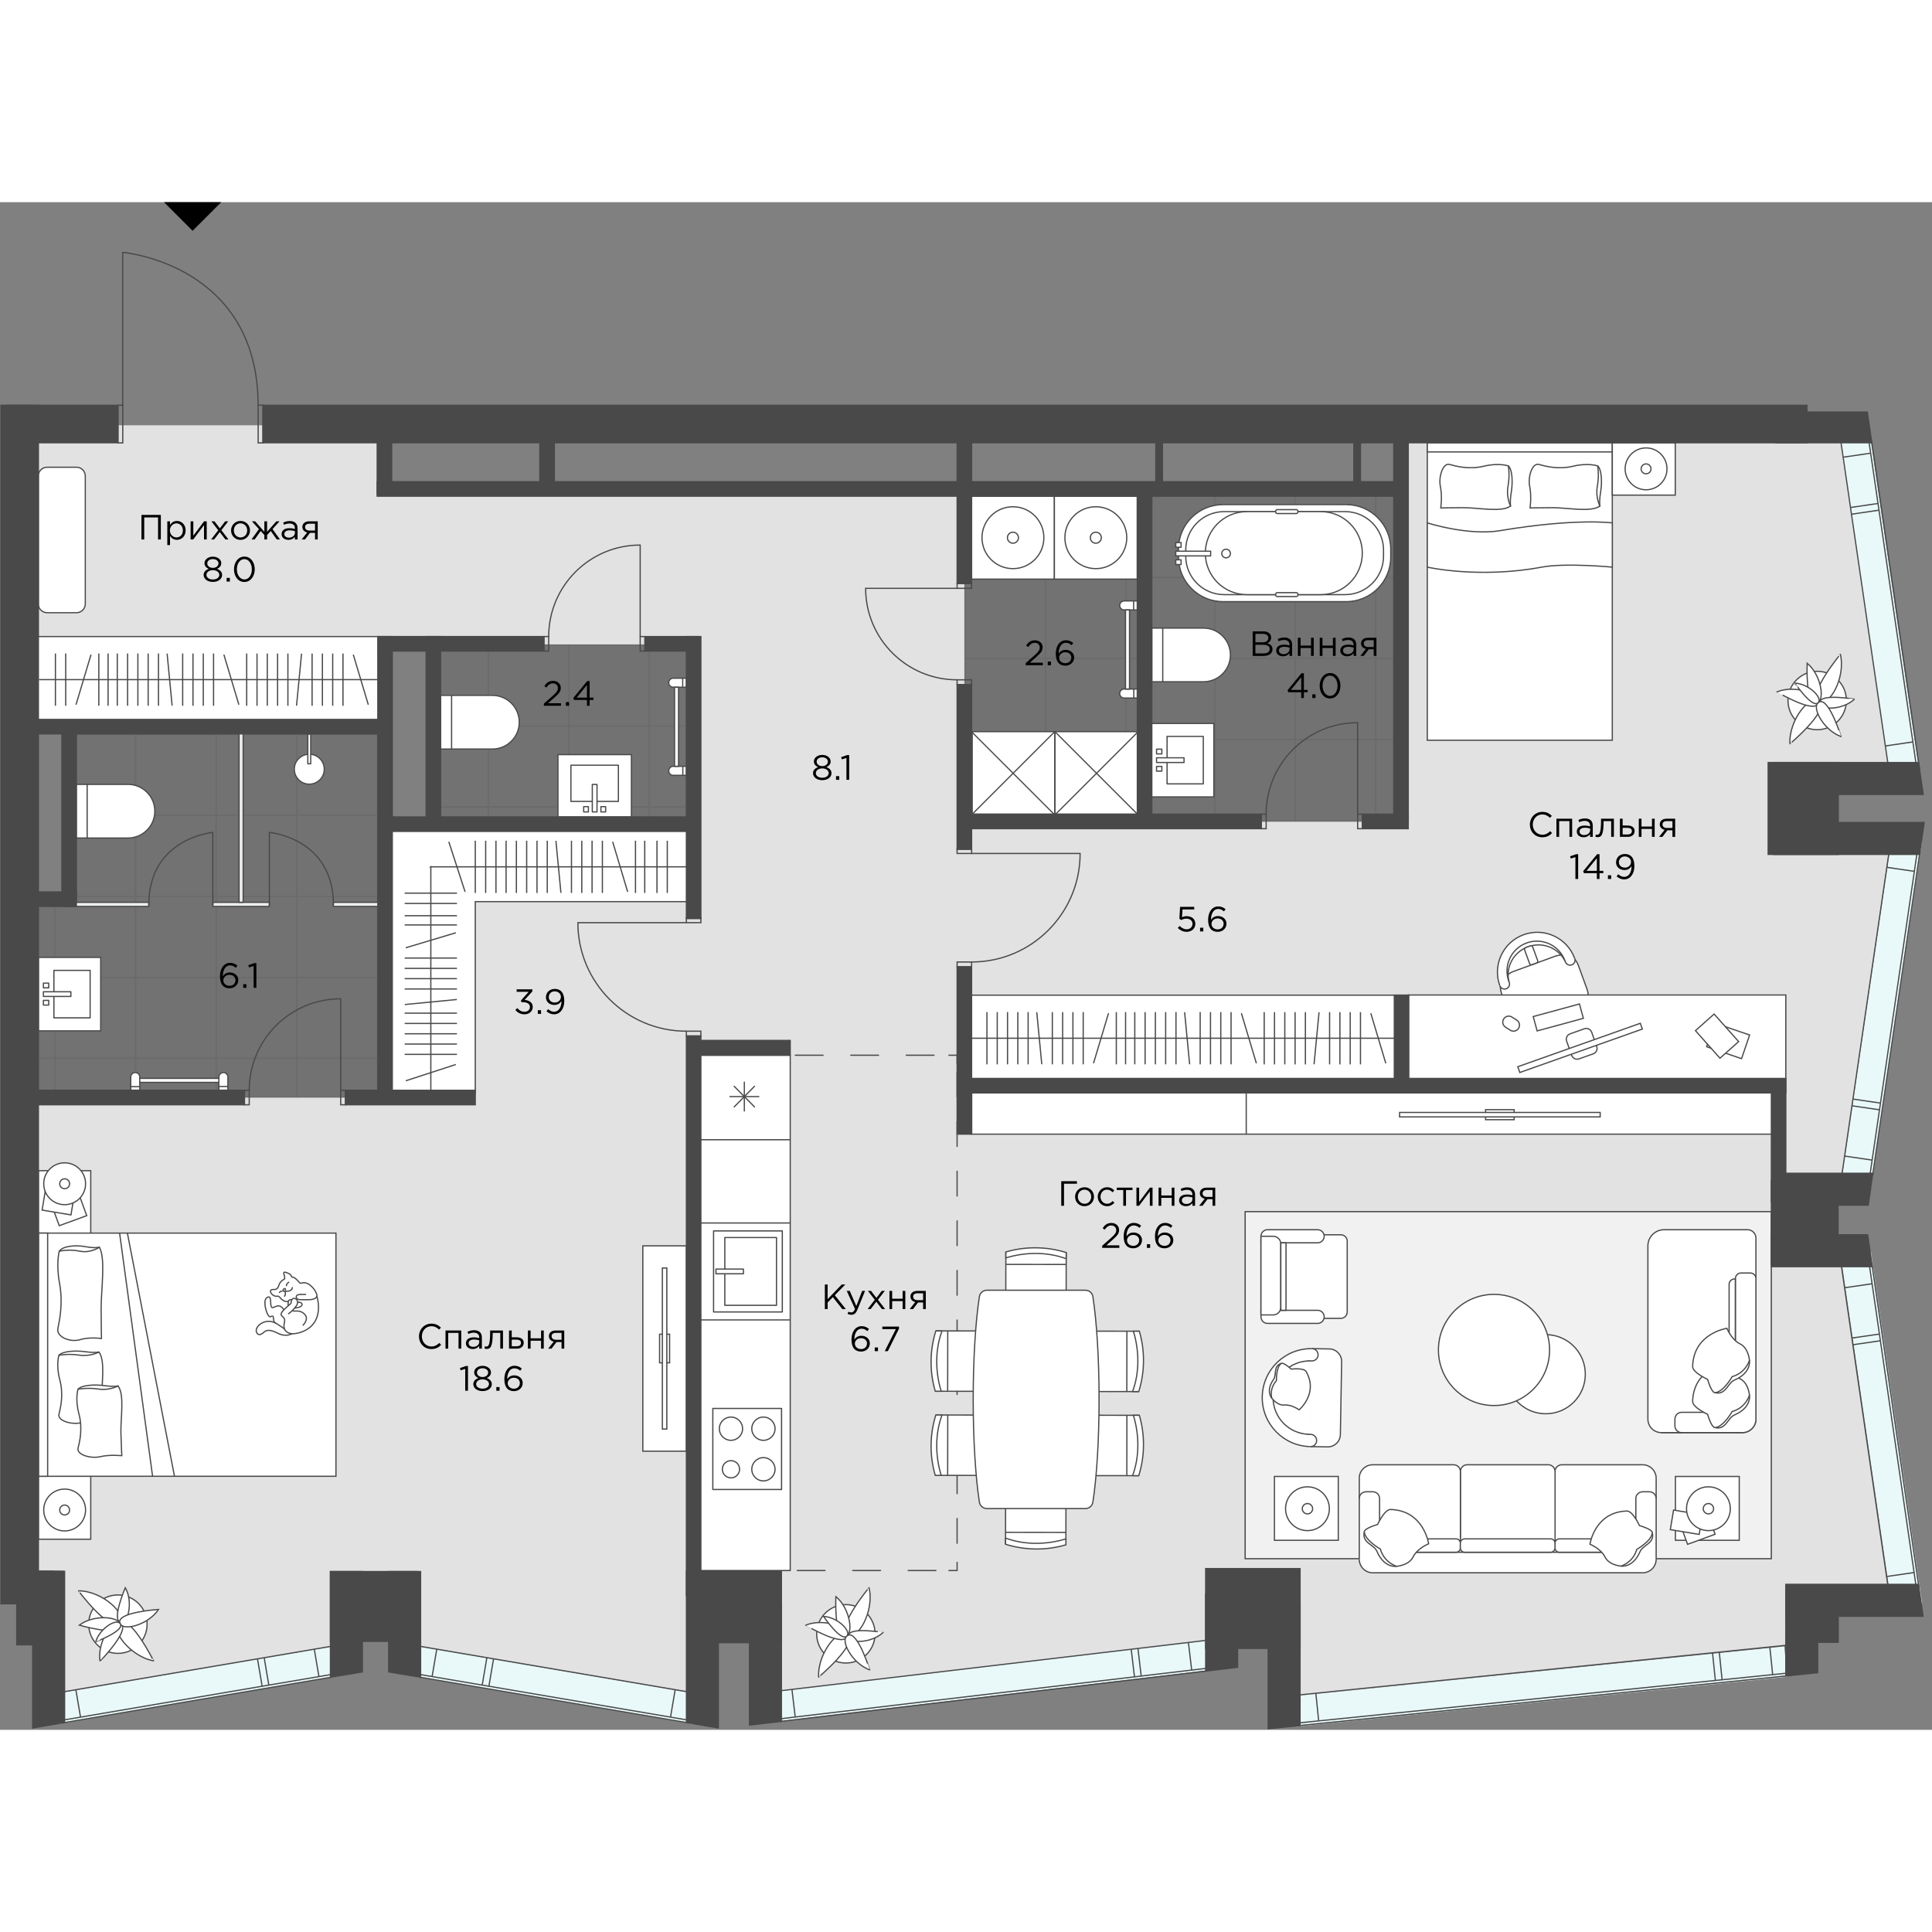 <?xml version="1.0" encoding="utf-8"?>
<!-- Generator: Adobe Illustrator 27.1.1, SVG Export Plug-In . SVG Version: 6.00 Build 0)  -->
<svg version="1.1" xmlns="http://www.w3.org/2000/svg" xmlns:xlink="http://www.w3.org/1999/xlink" x="0px" y="0px"
	 viewBox="0 0 396.467 313.492" style="enable-background:new 0 0 396.467 313.492;" xml:space="preserve" width="200" height="200">
<rect x="0" y="0" width="396.467" height="313.492" fill="#808080" stroke="none"/>
<style type="text/css">
	.st0{opacity:0.26;fill:#494949;enable-background:new    ;}
	.st1{fill:#E2E2E2;}
	.st2{opacity:0.17;}
	.st3{fill:none;stroke:#494949;stroke-width:0.25;stroke-miterlimit:10;}
	.st4{fill:#F1F1F1;stroke:#494949;stroke-width:0.25;stroke-miterlimit:10;}
	.st5{fill:#FFFFFF;}
	.st6{fill:#FFFFFF;stroke:#494949;stroke-width:0.25;stroke-miterlimit:10;}
	.st7{fill:#FFFFFF;stroke:#494949;stroke-width:0.25;stroke-linecap:round;stroke-linejoin:round;}
	.st8{fill:none;stroke:#494949;stroke-width:0.25;stroke-linecap:round;stroke-linejoin:round;}
	.st9{fill:#ECEEEE;stroke:#494949;stroke-width:0.25;stroke-linecap:round;stroke-linejoin:round;}
	
		.st10{fill:none;stroke:#494949;stroke-width:0.25;stroke-linecap:round;stroke-linejoin:round;stroke-dasharray:0,0,5.09,5.09;}
	
		.st11{fill:none;stroke:#494949;stroke-width:0.25;stroke-linecap:round;stroke-linejoin:round;stroke-dasharray:0,0,5.69,5.69;}
	.st12{fill:#E9F8F8;}
	.st13{fill:#494949;}
</style>
<g id="заливки">
	<rect x="197.898" y="59.105" class="st0" width="90.07" height="68.025"/>
	<polygon class="st0" points="57.269,183.734 78.888,183.734 79.018,107.919 14.139,107.919 
		14.139,143.679 7.866,143.679 7.866,183.734 	"/>
	<rect x="88.559" y="90.739" class="st0" width="53.781" height="36.98"/>
	<polygon class="st1" points="378.01,199.35 387.536,133.752 375.166,131.699 375.166,116.835 
		387.404,115.069 377.793,49.337 370.924,49.11 287.499,49.11 287.499,127.14 
		197.898,127.14 197.898,59.115 78.548,59.115 78.548,45.79 7.666,45.79 
		7.666,107.93 78.678,107.93 78.678,90.75 141.999,90.75 141.999,127.73 
		78.548,127.73 78.548,183.745 7.666,183.745 7.666,278.78 7.535,280.786 
		12.992,280.791 13.207,305.668 67.682,296.396 68.915,296.413 68.838,283.947 
		85.409,283.947 86.437,296.396 140.888,305.621 142.418,281.506 158.186,281.506 
		160.033,305.486 247.73,295.105 249.703,285.866 263.758,285.866 266.91,306.484 
		366.339,296.177 366.616,283.586 387.378,283.632 377.916,218.574 375.448,214.71 
		373.976,214.71 373.976,199.57 	"/>
	<g class="st2">
		<g>
			<rect x="234.76" y="76.983" class="st3" width="14.531" height="16.658"/>
			<rect x="249.291" y="76.983" class="st3" width="16.531" height="16.658"/>
			<rect x="265.822" y="76.983" class="st3" width="16.531" height="16.658"/>
			<rect x="282.268" y="76.983" class="st3" width="5.231" height="16.658"/>
		</g>
		<g>
			<rect x="234.76" y="60.325" class="st3" width="14.531" height="16.658"/>
			<rect x="249.291" y="60.325" class="st3" width="16.531" height="16.658"/>
			<rect x="265.822" y="60.325" class="st3" width="16.531" height="16.658"/>
			<rect x="282.268" y="60.325" class="st3" width="5.231" height="16.658"/>
		</g>
		<g>
			<rect x="234.76" y="93.642" class="st3" width="14.531" height="16.658"/>
			<rect x="249.291" y="93.642" class="st3" width="16.531" height="16.658"/>
			<rect x="265.822" y="93.642" class="st3" width="16.531" height="16.658"/>
			<rect x="282.268" y="93.642" class="st3" width="5.231" height="16.658"/>
		</g>
		<g>
			<rect x="234.76" y="110.3" class="st3" width="14.531" height="16.658"/>
			<rect x="249.291" y="110.3" class="st3" width="16.531" height="16.658"/>
			<rect x="265.822" y="110.3" class="st3" width="16.531" height="16.658"/>
			<rect x="282.268" y="110.3" class="st3" width="5.231" height="16.658"/>
		</g>
	</g>
	<g class="st2">
		<g>
			<rect x="198.031" y="60.313" class="st3" width="16.531" height="16.658"/>
			<rect x="214.563" y="60.313" class="st3" width="16.531" height="16.658"/>
			<rect x="231.094" y="60.313" class="st3" width="2.354" height="16.658"/>
		</g>
		<g>
			<rect x="198.031" y="76.983" class="st3" width="16.531" height="16.658"/>
			<rect x="214.563" y="76.983" class="st3" width="16.531" height="16.658"/>
			<rect x="231.094" y="76.983" class="st3" width="2.354" height="16.658"/>
		</g>
		<g>
			<rect x="198.031" y="93.654" class="st3" width="16.531" height="16.658"/>
			<rect x="214.563" y="93.654" class="st3" width="16.531" height="16.658"/>
			<rect x="231.094" y="93.654" class="st3" width="2.354" height="16.658"/>
		</g>
		<g>
			<rect x="198.031" y="110.324" class="st3" width="16.531" height="15.269"/>
			<rect x="214.563" y="110.324" class="st3" width="16.531" height="15.269"/>
			<rect x="231.094" y="110.324" class="st3" width="2.354" height="15.269"/>
		</g>
	</g>
	<g class="st2">
		<g>
			<rect x="27.812" y="109.204" class="st3" width="16.531" height="16.619"/>
			<rect x="15.6" y="109.204" class="st3" width="12.23" height="16.619"/>
			<rect x="44.343" y="109.204" class="st3" width="16.531" height="16.619"/>
			<rect x="60.874" y="109.204" class="st3" width="16.531" height="16.619"/>
		</g>
		<g>
			<rect x="27.812" y="125.835" class="st3" width="16.531" height="16.619"/>
			<rect x="15.6" y="125.835" class="st3" width="12.23" height="16.619"/>
			<rect x="44.343" y="125.835" class="st3" width="16.531" height="16.619"/>
			<rect x="60.874" y="125.835" class="st3" width="16.531" height="16.619"/>
		</g>
		<g>
			<rect x="27.812" y="142.466" class="st3" width="16.531" height="16.619"/>
			<rect x="11.299" y="142.466" class="st3" width="16.531" height="16.619"/>
			<rect x="7.866" y="142.466" class="st3" width="3.45" height="16.619"/>
			<rect x="44.343" y="142.466" class="st3" width="16.531" height="16.619"/>
			<rect x="60.874" y="142.466" class="st3" width="16.531" height="16.619"/>
		</g>
		<g>
			<rect x="27.812" y="159.096" class="st3" width="16.531" height="16.619"/>
			<rect x="11.299" y="159.096" class="st3" width="16.531" height="16.619"/>
			<rect x="7.866" y="159.096" class="st3" width="3.45" height="16.619"/>
			<rect x="44.343" y="159.096" class="st3" width="16.531" height="16.619"/>
			<rect x="60.874" y="159.096" class="st3" width="16.531" height="16.619"/>
		</g>
		<g>
			<rect x="27.812" y="175.662" class="st3" width="16.531" height="8.014"/>
			<rect x="11.299" y="175.662" class="st3" width="16.531" height="8.014"/>
			<rect x="7.866" y="175.662" class="st3" width="3.45" height="8.014"/>
			<rect x="44.343" y="175.662" class="st3" width="16.531" height="8.014"/>
			<rect x="60.874" y="175.662" class="st3" width="16.531" height="8.014"/>
		</g>
	</g>
	<g class="st2">
		<g>
			<rect x="116.716" y="90.885" class="st3" width="16.531" height="16.619"/>
			<rect x="100.202" y="90.885" class="st3" width="16.531" height="16.619"/>
			<rect x="90.219" y="90.885" class="st3" width="10.001" height="16.619"/>
			<rect x="133.247" y="90.885" class="st3" width="7.605" height="16.619"/>
		</g>
		<g>
			<rect x="116.716" y="107.516" class="st3" width="16.531" height="16.619"/>
			<rect x="100.202" y="107.516" class="st3" width="16.531" height="16.619"/>
			<rect x="90.219" y="107.516" class="st3" width="10.001" height="16.619"/>
			<rect x="133.247" y="107.516" class="st3" width="7.605" height="16.619"/>
		</g>
		<g>
			<rect x="116.716" y="124.037" class="st3" width="16.531" height="2.116"/>
			<rect x="100.202" y="124.037" class="st3" width="16.531" height="2.116"/>
			<rect x="90.219" y="124.037" class="st3" width="10.001" height="2.116"/>
			<rect x="133.247" y="124.037" class="st3" width="7.605" height="2.116"/>
		</g>
	</g>
</g>
<g id="мебель">
	<rect x="255.52" y="207.155" class="st4" width="107.973" height="71.22"/>
	<rect x="80.262" y="128.866" class="st5" width="17.269" height="54.109"/>
	<rect x="89.793" y="129.031" class="st5" width="51.059" height="14.508"/>
	<g>
		<path class="st6" d="M323.039,155.236c0.376,0.396,0.679,0.88,0.874,1.431l1.747,4.791
			c0.766,2.097-0.235,4.388-2.244,5.121l-8.508,3.105
			c-2.003,0.732-4.247-0.376-5.013-2.473l-1.747-4.791
			c-0.195-0.538-0.276-1.089-0.255-1.626"/>
		<path class="st6" d="M307.785,160.807c-1.546-4.24,0.638-8.938,4.879-10.483
			c4.24-1.546,8.938,0.638,10.483,4.879"/>
		<path class="st6" d="M323.154,155.203c0.195,0.531-0.081,1.116-0.612,1.31
			s-1.116-0.081-1.31-0.612l-0.087-0.228c-1.163-3.179-4.677-4.818-7.862-3.656
			c-3.185,1.163-4.818,4.677-3.656,7.862l0.087,0.228
			c0.195,0.531-0.081,1.116-0.612,1.31c-0.531,0.195-1.116-0.081-1.31-0.612"/>
		<path class="st3" d="M309.646,159.934c-0.719-2.99,0.961-6.061,3.918-7.137
			c2.957-1.075,6.169,0.202,7.573,2.876"/>
		<path class="st6" d="M309.317,158.63c0.363-0.329,0.793-0.598,1.277-0.773l8.508-3.105
			c0.491-0.181,0.988-0.249,1.478-0.235"/>
		<path class="st6" d="M313.099,152.963l0.941-0.343c0.199-0.073,0.419,0.03,0.491,0.229
			l1.016,2.784c0.073,0.199-0.03,0.419-0.229,0.491l-0.941,0.343
			c-0.199,0.073-0.419-0.03-0.491-0.229l-1.016-2.784
			C312.798,153.256,312.9,153.036,313.099,152.963z"/>
	</g>
	<rect x="288.998" y="162.697" class="st6" width="77.47" height="17.228"/>
	<g>
		<path class="st3" d="M322.527,175.091l-1.038-2.926c-0.217-0.612,0.103-1.284,0.715-1.501
			l2.926-1.038c0.612-0.217,1.284,0.103,1.501,0.715l1.038,2.926
			c0.217,0.612-0.103,1.284-0.715,1.501l-2.926,1.038
			C323.416,176.023,322.744,175.703,322.527,175.091z"/>
		
			<rect x="311.106" y="172.907" transform="matrix(0.942 -0.334 0.334 0.942 -39.346 118.447)" class="st6" width="26.685" height="1.257"/>
	</g>
	
		<rect x="314.788" y="165.793" transform="matrix(0.965 -0.263 0.263 0.965 -32.739 89.922)" class="st6" width="9.831" height="3.051"/>
	<path class="st6" d="M308.575,167.606l0.007-0.011c0.365-0.569,1.121-0.734,1.69-0.37
		l0.979,0.627c0.569,0.365,0.734,1.121,0.37,1.69l-0.007,0.011
		c-0.365,0.569-1.121,0.734-1.69,0.37l-0.979-0.627
		C308.376,168.931,308.21,168.174,308.575,167.606z"/>
	<g>
		
			<rect x="351.827" y="168.407" transform="matrix(0.323 -0.947 0.947 0.323 77.098 452.102)" class="st3" width="5.127" height="7.567"/>
		
			<rect x="349.734" y="167.319" transform="matrix(0.747 -0.665 0.665 0.747 -24.594 277.601)" class="st6" width="5.127" height="7.567"/>
	</g>
	<g>
		<rect x="7.879" y="154.98" class="st7" width="12.781" height="15.073"/>
		<rect x="11.064" y="157.641" class="st7" width="7.432" height="9.744"/>
		<rect x="8.907" y="162.029" class="st7" width="5.638" height="0.968"/>
		<rect x="8.907" y="163.797" class="st7" width="1.089" height="0.968"/>
		<rect x="8.907" y="160.262" class="st7" width="1.089" height="0.968"/>
	</g>
	<g>
		<rect x="114.497" y="113.374" class="st7" width="15.073" height="12.781"/>
		<rect x="117.158" y="115.538" class="st7" width="9.744" height="7.432"/>
		<rect x="121.547" y="119.49" class="st7" width="0.968" height="5.638"/>
		<rect x="123.314" y="124.039" class="st7" width="0.968" height="1.089"/>
		<rect x="119.779" y="124.039" class="st7" width="0.968" height="1.089"/>
	</g>
	<g>
		<rect x="236.309" y="106.968" class="st7" width="12.781" height="15.073"/>
		<rect x="239.495" y="109.629" class="st7" width="7.432" height="9.744"/>
		<rect x="237.337" y="114.017" class="st7" width="5.638" height="0.968"/>
		<rect x="237.337" y="115.785" class="st7" width="1.089" height="0.968"/>
		<rect x="237.337" y="112.25" class="st7" width="1.089" height="0.968"/>
	</g>
	<g>
		<path class="st7" d="M26.265,130.483c3.037,0,5.504-2.466,5.504-5.504
			s-2.466-5.504-5.504-5.504H15.634v11.007H26.265z"/>
		<line class="st8" x1="17.885" y1="119.476" x2="17.885" y2="130.483"/>
	</g>
	<g>
		<path class="st7" d="M246.988,98.413c3.037,0,5.504-2.466,5.504-5.504
			c0-3.037-2.466-5.504-5.504-5.504h-10.631v11.007H246.988z"/>
		<line class="st8" x1="238.608" y1="87.406" x2="238.608" y2="98.413"/>
	</g>
	<g>
		<path class="st7" d="M101.052,112.221c3.037,0,5.504-2.466,5.504-5.504
			c0-3.037-2.466-5.504-5.504-5.504H90.421v11.007H101.052z"/>
		<line class="st8" x1="92.672" y1="101.213" x2="92.672" y2="112.221"/>
	</g>
	<g>
		<circle class="st7" cx="63.469" cy="116.36" r="3.071"/>
		<rect x="63.166" y="109.149" class="st7" width="0.598" height="6.102"/>
	</g>
	<g>
		<path class="st7" d="M276.254,81.975h-25.274c-5.047,0-9.139-4.092-9.139-9.139v-1.633
			c0-5.047,4.092-9.139,9.139-9.139H276.254c5.047,0,9.139,4.092,9.139,9.139v1.633
			C285.393,77.883,281.301,81.975,276.254,81.975z"/>
		<path class="st7" d="M276.032,80.537h-24.824c-4.353,0-7.883-3.529-7.883-7.883v-1.27
			c0-4.353,3.529-7.883,7.883-7.883h24.824c4.353,0,7.883,3.529,7.883,7.883v1.27
			C283.914,77.008,280.385,80.537,276.032,80.537z"/>
		<path class="st7" d="M271.046,80.537h-15.187c-4.702,0-8.514-3.812-8.514-8.514v-0.007
			c0-4.702,3.812-8.514,8.514-8.514h15.187c4.702,0,8.514,3.812,8.514,8.514v0.007
			C279.56,76.725,275.748,80.537,271.046,80.537z"/>
		<g>
			<rect x="241.283" y="71.62" class="st7" width="7.157" height="0.968"/>
			<rect x="241.283" y="73.394" class="st7" width="1.089" height="0.968"/>
			<rect x="241.283" y="69.852" class="st7" width="1.089" height="0.968"/>
		</g>
		<circle class="st7" cx="251.605" cy="72.103" r="0.887"/>
		<path class="st6" d="M261.779,80.611V80.45c0-0.178,0.144-0.323,0.323-0.323h3.918
			c0.178,0,0.323,0.144,0.323,0.323v0.161c0,0.178-0.144,0.323-0.323,0.323h-3.918
			C261.923,80.933,261.779,80.789,261.779,80.611z"/>
		<path class="st6" d="M261.779,63.576v-0.161c0-0.178,0.144-0.323,0.323-0.323h3.918
			c0.178,0,0.323,0.144,0.323,0.323v0.161c0,0.178-0.144,0.323-0.323,0.323h-3.918
			C261.923,63.898,261.779,63.754,261.779,63.576z"/>
	</g>
	<g>
		<rect x="199.36" y="60.349" class="st7" width="17.01" height="17.01"/>
		<g>
			<circle class="st7" cx="207.865" cy="68.854" r="6.349"/>
			<circle class="st7" cx="207.865" cy="68.854" r="1.131"/>
		</g>
	</g>
	<g>
		<rect x="216.37" y="60.349" class="st7" width="17.01" height="17.01"/>
		<g>
			<circle class="st7" cx="224.875" cy="68.854" r="6.349"/>
			<circle class="st7" cx="224.875" cy="68.854" r="1.131"/>
		</g>
	</g>
	<g>
		<rect x="13.327" y="143.679" class="st9" width="17.21" height="0.84"/>
		<rect x="43.685" y="143.679" class="st9" width="11.584" height="0.84"/>
		<rect x="49.058" y="108.673" class="st9" width="0.84" height="34.997"/>
		<rect x="68.404" y="143.679" class="st9" width="9.679" height="0.84"/>
		<path class="st8" d="M43.676,144.217v-14.878c0,0-13.144,1.109-13.144,14.878"/>
		<path class="st8" d="M55.28,144.217v-14.878c0,0,13.144,1.109,13.144,14.878"/>
	</g>
	<g>
		<rect x="131.915" y="214.176" class="st6" width="8.938" height="42.134"/>
		<g>
			<rect x="135.355" y="232.307" class="st6" width="2.056" height="5.867"/>
			<rect x="135.926" y="218.719" class="st6" width="0.914" height="33.049"/>
		</g>
	</g>
	<rect x="199.399" y="182.782" class="st6" width="164.427" height="8.469"/>
	<g>
		<rect x="304.855" y="186.229" class="st6" width="5.867" height="2.056"/>
		<rect x="287.209" y="186.8" class="st6" width="41.165" height="0.914"/>
	</g>
	<g>
		<circle class="st6" cx="24.191" cy="291.809" r="5.994"/>
		<path class="st6" d="M24.305,291.56c2.05-1.646-3.279-6.606-8.205-6.592
			C16.1,284.968,22.256,293.206,24.305,291.56z"/>
		<path class="st6" d="M24.601,291.392c-2.312,1.263,2.056,7.076,6.908,7.936
			C31.509,299.328,26.913,290.129,24.601,291.392z"/>
		<path class="st6" d="M24.648,292.279c0.517-2.029-5.248-2.634-8.373-0.269
			C16.275,292.01,24.131,294.308,24.648,292.279z"/>
		<path class="st6" d="M24.621,291.365c1.66,0.645,2.762-4.16,1.089-7.036
			C25.71,284.329,22.961,290.727,24.621,291.365z"/>
		<path class="st6" d="M24.897,291.822c-1.62-1.472-5.013,3.548-4.368,7.594
			C20.529,299.416,26.516,293.294,24.897,291.822z"/>
		<path class="st6" d="M24.561,291.385c0.202,2.083,5.826,0.692,7.963-2.594
			C32.524,288.791,24.353,289.302,24.561,291.385z"/>
		<path class="st6" d="M24.736,291.835c-0.605-1.431-4.287,0.786-5.087,3.588
			C19.649,295.424,25.34,293.273,24.736,291.835z"/>
	</g>
	<polyline class="st3" points="140.852,143.539 97.532,143.539 97.532,182.975 	"/>
	<g>
		<line class="st3" x1="83.046" y1="146.426" x2="93.771" y2="146.426"/>
		<line class="st3" x1="83.046" y1="148.321" x2="93.771" y2="148.321"/>
		<line class="st3" x1="83.046" y1="155.115" x2="93.771" y2="155.115"/>
		<line class="st3" x1="83.046" y1="157.232" x2="93.771" y2="157.232"/>
		<line class="st3" x1="83.046" y1="159.342" x2="93.771" y2="159.342"/>
		<line class="st3" x1="83.046" y1="161.459" x2="93.771" y2="161.459"/>
		<line class="st3" x1="83.046" y1="141.794" x2="93.771" y2="141.794"/>
		<line class="st3" x1="83.046" y1="143.911" x2="93.771" y2="143.911"/>
		<line class="st3" x1="83.046" y1="166.425" x2="93.771" y2="166.425"/>
		<line class="st3" x1="83.046" y1="168.535" x2="93.771" y2="168.535"/>
		<line class="st3" x1="83.046" y1="170.652" x2="93.771" y2="170.652"/>
		<line class="st3" x1="83.046" y1="172.762" x2="93.771" y2="172.762"/>
		<line class="st3" x1="83.046" y1="174.879" x2="93.771" y2="174.879"/>
		<line class="st3" x1="83.066" y1="164.651" x2="93.744" y2="163.623"/>
		<line class="st3" x1="83.268" y1="153.005" x2="93.543" y2="149.927"/>
		<line class="st3" x1="83.268" y1="180.299" x2="93.543" y2="176.956"/>
	</g>
	<polyline class="st3" points="141.799,136.396 88.405,136.396 88.409,136.393 88.409,182.975 	"/>
	<g>
		<line class="st3" x1="132.305" y1="131.034" x2="132.305" y2="141.759"/>
		<line class="st3" x1="130.41" y1="131.034" x2="130.41" y2="141.759"/>
		<line class="st3" x1="123.616" y1="131.034" x2="123.616" y2="141.759"/>
		<line class="st3" x1="121.499" y1="131.034" x2="121.499" y2="141.759"/>
		<line class="st3" x1="119.389" y1="131.034" x2="119.389" y2="141.759"/>
		<line class="st3" x1="117.272" y1="131.034" x2="117.272" y2="141.759"/>
		<line class="st3" x1="136.936" y1="131.034" x2="136.936" y2="141.759"/>
		<line class="st3" x1="134.819" y1="131.034" x2="134.819" y2="141.759"/>
		<line class="st3" x1="112.306" y1="131.034" x2="112.306" y2="141.759"/>
		<line class="st3" x1="110.196" y1="131.034" x2="110.196" y2="141.759"/>
		<line class="st3" x1="108.079" y1="131.034" x2="108.079" y2="141.759"/>
		<line class="st3" x1="105.969" y1="131.034" x2="105.969" y2="141.759"/>
		<line class="st3" x1="101.775" y1="131.034" x2="101.775" y2="141.759"/>
		<line class="st3" x1="99.664" y1="131.034" x2="99.664" y2="141.759"/>
		<line class="st3" x1="97.532" y1="131.034" x2="97.532" y2="141.759"/>
		<line class="st3" x1="103.852" y1="131.034" x2="103.852" y2="141.759"/>
		<line class="st3" x1="114.08" y1="131.054" x2="115.108" y2="141.732"/>
		<line class="st3" x1="125.726" y1="131.255" x2="128.803" y2="141.53"/>
		<line class="st3" x1="92.099" y1="131.255" x2="95.443" y2="141.53"/>
	</g>
	<g>
		<path class="st6" d="M268.901,255.368c-5.549-0.099-9.974-4.677-9.875-10.226
			c0.099-5.549,4.677-9.974,10.226-9.875"/>
		<path class="st6" d="M268.722,252.847c-3.749-0.494-6.526-3.779-6.46-7.648
			c0.067-3.869,2.957-6.98,6.64-7.419"/>
		<path class="st6" d="M269.251,235.268l3.543,0.059c1.418,0.021,2.547,1.196,2.526,2.614
			l-0.262,14.961c-0.021,1.418-1.196,2.547-2.614,2.526l-3.543-0.059"/>
		<path class="st6" d="M269.251,235.268c0.694,0.013,1.245,0.587,1.238,1.283
			c-0.007,0.696-0.587,1.245-1.283,1.238l-0.298-0.007
			c-4.161-0.072-7.59,3.244-7.662,7.405c-0.072,4.161,3.244,7.59,7.405,7.662
			l0.298,0.007c0.694,0.013,1.245,0.587,1.238,1.283
			c-0.007,0.696-0.587,1.245-1.283,1.238"/>
		<g>
			<path class="st7" d="M260.963,245.4c0,0,1.101,1.572,2.605,1.436
				c1.504-0.136,3.016,0.993,3.016,0.993s4.029-3.364,1.445-7.858
				c-0.474-0.824-3.049-0.5-3.049-0.5s-1.616-1.479-2.068-1.16
				c-1.082,0.771-0.972,3.538-0.972,3.538s-1.425,1.324-0.969,3.553
				L260.963,245.4z"/>
			<path class="st8" d="M260.963,245.4c0,0-1.299-1.439,0.398-3.832
				c0.658-0.925-0.121-2.728,1.541-3.253"/>
		</g>
	</g>
	<g>
		<path class="st5" d="M299.689,261.765v16.834c0,1.473-1.194,2.668-2.668,2.668h-15.422
			c-1.473,0-2.668-1.194-2.668-2.668v-16.834c0-1.473,1.194-2.668,2.668-2.668
			l15.422-0C298.495,259.097,299.689,260.292,299.689,261.765z"/>
		<path class="st5" d="M319.103,260.623v19.118c0,0.842-0.64,1.525-1.429,1.525h-16.584
			c-0.789,0-1.429-0.683-1.429-1.525v-19.118c0-0.842,0.64-1.525,1.429-1.525
			h16.584C318.463,259.097,319.103,259.78,319.103,260.623z"/>
		<path class="st5" d="M339.881,261.644l0,17.076c0,1.407-1.14,2.547-2.547,2.547
			h-15.96c-1.407,0-2.547-1.14-2.547-2.547v-17.076c0-1.407,1.14-2.547,2.547-2.547
			h15.96C338.741,259.097,339.881,260.237,339.881,261.644z"/>
		<polyline class="st6" points="283.104,276.173 283.104,268.136 283.104,266.012 		"/>
		<line class="st3" x1="334.257" y1="277.053" x2="283.991" y2="277.053"/>
		<polyline class="st6" points="335.695,266.012 335.695,268.149 335.695,274.352 335.695,275.89 
					"/>
		<path class="st6" d="M339.861,266.039c0-0.773-0.625-1.398-1.398-1.398h-1.378
			c-0.773,0-1.398,0.625-1.398,1.398"/>
		<line class="st3" x1="299.689" y1="274.304" x2="299.689" y2="260.475"/>
		<path class="st6" d="M283.104,266.039c0-0.773-0.625-1.398-1.398-1.398h-1.378
			c-0.773,0-1.398,0.625-1.398,1.398"/>
		<path class="st6" d="M339.861,261.872c0-1.532-1.243-2.775-2.775-2.775H320.501
			c-0.773,0-1.398,0.625-1.398,1.398"/>
		<path class="st6" d="M299.689,260.495c0-0.773,0.625-1.398,1.398-1.398h16.632
			c0.773,0,1.398,0.625,1.398,1.398v14.408"/>
		<path class="st6" d="M299.689,274.903v-14.408c0-0.773-0.625-1.398-1.398-1.398h-16.585
			c-1.532,0-2.775,1.243-2.775,2.775"/>
		<line class="st3" x1="278.938" y1="261.846" x2="278.938" y2="278.478"/>
		<path class="st6" d="M339.861,278.491c0,1.532-1.243,2.775-2.775,2.775l-55.373,0
			c-1.532,0-2.775-1.243-2.775-2.775"/>
		<line class="st3" x1="339.861" y1="278.478" x2="339.861" y2="261.846"/>
		<path class="st6" d="M334.808,277.053l-14.811,0c-0.49,0-0.887-0.397-0.887-0.887
			v-0.974c0-0.49,0.397-0.887,0.887-0.887h14.811
			c0.49,0,0.887,0.397,0.887,0.887v0.974
			C335.695,276.656,335.298,277.053,334.808,277.053z"/>
		<path class="st6" d="M298.795,277.053h-14.811c-0.49,0-0.887-0.397-0.887-0.887v-0.974
			c0-0.49,0.397-0.887,0.887-0.887h14.811c0.49,0,0.887,0.397,0.887,0.887v0.974
			C299.682,276.656,299.285,277.053,298.795,277.053z"/>
		<path class="st6" d="M318.216,277.053l-17.647,0c-0.49,0-0.887-0.397-0.887-0.887
			v-0.974c0-0.49,0.397-0.887,0.887-0.887h17.647
			c0.49,0,0.887,0.397,0.887,0.887v0.974
			C319.103,276.656,318.706,277.053,318.216,277.053z"/>
		<g>
			<path class="st7" d="M332.664,279.889c0,0,2.433,0.444,3.904-2.997
				c0.564-1.331,3.044-1.693,2.5-3.851"/>
			<path class="st7" d="M332.664,279.889c0,0-2.446-0.141-3.3-1.868
				c-0.853-1.727-3.091-2.614-3.091-2.614s0.961-6.626,7.573-6.814
				c1.216-0.034,2.58,2.977,2.58,2.977s2.695,0.766,2.641,1.478
				c-0.114,1.687-3.192,3.414-3.192,3.414s-0.484,2.439-3.212,3.427V279.889z"/>
		</g>
		<g>
			<path class="st7" d="M286.578,279.936c0,0-2.513,0.464-4.025-3.091
				c-0.585-1.371-3.138-1.747-2.58-3.971"/>
			<path class="st7" d="M286.578,279.936c0,0,2.527-0.148,3.407-1.929
				c0.88-1.781,3.192-2.695,3.192-2.695s-0.988-6.841-7.815-7.036
				c-1.257-0.034-2.661,3.071-2.661,3.071s-2.775,0.793-2.728,1.525
				c0.121,1.74,3.3,3.528,3.3,3.528s0.504,2.513,3.313,3.535H286.578z"/>
		</g>
	</g>
	<g>
		<path class="st6" d="M340.942,252.507c-1.533,0-2.775-1.243-2.775-2.775v-35.552
			c0-1.831,1.484-3.315,3.315-3.315h17.132c0.951,0,1.722,0.771,1.722,1.722v37.121
			c0,1.546-1.253,2.799-2.799,2.799H340.942z"/>
		<polyline class="st6" points="355.242,248.334 347.205,248.334 345.082,248.334 		"/>
		<path class="st6" d="M356.122,247.447v-26.551c0-0.636,0.516-1.152,1.152-1.152h1.909
			c0.636,0,1.152,0.516,1.152,1.152v28.829c0,1.532-1.243,2.775-2.775,2.775"/>
		<path class="st6" d="M345.108,248.334c-0.773,0-1.398,0.625-1.398,1.398v1.378
			c0,0.773,0.625,1.398,1.398,1.398"/>
		<line class="st3" x1="340.915" y1="252.501" x2="357.547" y2="252.501"/>
		<path class="st6" d="M356.103,220.971v27.23h-1.272v-26.124
			c0-0.611,0.495-1.106,1.106-1.106H356.103z"/>
		<g>
			<path class="st7" d="M359.005,244.86c0,0,0.464,2.513-3.091,4.025
				c-1.371,0.585-1.747,3.138-3.972,2.58"/>
			<path class="st7" d="M359.005,244.86c0,0-0.148-2.527-1.929-3.407
				s-2.695-3.192-2.695-3.192s-6.841,0.988-7.036,7.815
				c-0.034,1.257,3.071,2.661,3.071,2.661s0.793,2.775,1.525,2.728
				c1.74-0.121,3.528-3.3,3.528-3.3s2.513-0.504,3.535-3.313V244.86z"/>
		</g>
		<g>
			<path class="st7" d="M359.005,237.698c0,0,0.464,2.513-3.091,4.025
				c-1.371,0.585-1.747,3.138-3.972,2.58"/>
			<path class="st7" d="M359.005,237.698c0,0-0.148-2.527-1.929-3.407
				c-1.781-0.88-2.695-3.192-2.695-3.192s-6.841,0.988-7.036,7.815
				c-0.034,1.257,3.071,2.661,3.071,2.661s0.793,2.775,1.525,2.728
				c1.74-0.121,3.528-3.3,3.528-3.3s2.513-0.504,3.535-3.313V237.698z"/>
		</g>
	</g>
	<g>
		<circle class="st6" cx="173.584" cy="293.789" r="5.994"/>
		<path class="st6" d="M173.853,293.842c2.082,1.605,5.65-4.74,4.48-9.524
			C178.333,284.317,171.771,292.236,173.853,293.842z"/>
		<path class="st6" d="M174.087,294.096c-1.771-1.95-6.395,3.661-6.091,8.58
			C167.996,302.676,175.858,296.046,174.087,294.096z"/>
		<path class="st6" d="M173.236,294.35c2.094,0.026,1.327-5.72-1.706-8.202
			C171.53,286.148,171.142,294.324,173.236,294.35z"/>
		<path class="st6" d="M174.118,294.109c-0.237,1.765,4.692,1.707,7.095-0.595
			C181.213,293.514,174.348,292.346,174.118,294.109z"/>
		<path class="st6" d="M173.739,294.484c1.05-1.92-4.627-4.039-8.407-2.461
			C165.331,292.023,172.689,296.404,173.739,294.484z"/>
		<path class="st6" d="M174.084,294.055c-1.978,0.685,0.696,5.826,4.392,7.131
			C178.477,301.186,176.06,293.363,174.084,294.055z"/>
		<path class="st6" d="M173.686,294.324c1.249-0.924-1.772-3.983-4.683-4.101
			C169.003,290.223,172.43,295.25,173.686,294.324z"/>
	</g>
	<g>
		<circle class="st6" cx="372.908" cy="102.263" r="5.994"/>
		<path class="st6" d="M373.177,102.316c2.082,1.605,5.65-4.74,4.48-9.524
			C377.657,92.791,371.095,100.71,373.177,102.316z"/>
		<path class="st6" d="M373.411,102.57c-1.771-1.95-6.395,3.661-6.091,8.58
			C367.32,111.15,375.182,104.52,373.411,102.57z"/>
		<path class="st6" d="M372.56,102.824c2.094,0.026,1.327-5.72-1.706-8.202
			C370.854,94.623,370.466,102.798,372.56,102.824z"/>
		<path class="st6" d="M373.442,102.584c-0.237,1.765,4.692,1.707,7.095-0.595
			C380.537,101.988,373.673,100.82,373.442,102.584z"/>
		<path class="st6" d="M373.063,102.959c1.05-1.92-4.627-4.039-8.407-2.461
			C364.655,100.497,372.013,104.879,373.063,102.959z"/>
		<path class="st6" d="M373.408,102.529c-1.978,0.685,0.696,5.826,4.392,7.131
			C377.801,109.66,375.384,101.837,373.408,102.529z"/>
		<path class="st6" d="M373.01,102.799c1.249-0.924-1.772-3.983-4.683-4.101
			C368.327,98.697,371.754,103.724,373.01,102.799z"/>
	</g>
	<rect x="142.187" y="175.085" class="st7" width="19.979" height="105.717"/>
	<g>
		<polyline class="st8" points="194.729,175.059 196.409,175.059 196.409,176.739 		"/>
		<line class="st10" x1="196.409" y1="178.498" x2="196.409" y2="276.827"/>
		<polyline class="st8" points="196.409,279.122 196.409,280.802 194.729,280.802 		"/>
		<line class="st11" x1="192.064" y1="280.802" x2="159.116" y2="280.802"/>
		<line class="st11" x1="191.663" y1="175.059" x2="158.772" y2="175.059"/>
	</g>
	<g>
		<rect x="146.433" y="211.111" class="st8" width="14.105" height="16.632"/>
		<rect x="148.738" y="212.469" class="st8" width="10.604" height="13.91"/>
		<rect x="146.917" y="218.94" class="st7" width="5.638" height="0.968"/>
	</g>
	<line class="st8" x1="161.997" y1="209.48" x2="143.859" y2="209.48"/>
	<line class="st8" x1="161.997" y1="229.375" x2="143.859" y2="229.375"/>
	<g>
		<rect x="146.278" y="247.543" class="st8" width="14.105" height="16.632"/>
		<g>
			<circle class="st7" cx="156.661" cy="260.022" r="2.386"/>
			<circle class="st7" cx="156.661" cy="251.696" r="2.386"/>
			<circle class="st7" cx="150.001" cy="251.696" r="2.386"/>
			<circle class="st7" cx="150.001" cy="260.022" r="1.767"/>
		</g>
	</g>
	<rect x="199.296" y="162.73" class="st5" width="87.015" height="17.07"/>
	<polyline class="st3" points="199.296,179.679 199.296,162.73 286.311,162.73 	"/>
	<line class="st3" x1="286.311" y1="171.569" x2="198.954" y2="171.569"/>
	<g>
		<line class="st3" x1="230.981" y1="166.207" x2="230.981" y2="176.932"/>
		<line class="st3" x1="229.08" y1="166.207" x2="229.08" y2="176.932"/>
		<line class="st3" x1="222.286" y1="166.207" x2="222.286" y2="176.932"/>
		<line class="st3" x1="220.176" y1="166.207" x2="220.176" y2="176.932"/>
		<line class="st3" x1="218.066" y1="166.207" x2="218.066" y2="176.932"/>
		<line class="st3" x1="215.949" y1="166.207" x2="215.949" y2="176.932"/>
		<line class="st3" x1="210.983" y1="166.207" x2="210.983" y2="176.932"/>
		<line class="st3" x1="208.866" y1="166.207" x2="208.866" y2="176.932"/>
		<line class="st3" x1="206.756" y1="166.207" x2="206.756" y2="176.932"/>
		<line class="st3" x1="204.646" y1="166.207" x2="204.646" y2="176.932"/>
		<line class="st3" x1="202.529" y1="166.207" x2="202.529" y2="176.932"/>
		<line class="st3" x1="212.757" y1="166.234" x2="213.785" y2="176.912"/>
		<line class="st3" x1="224.403" y1="176.71" x2="227.48" y2="166.435"/>
	</g>
	<g>
		<line class="st3" x1="252.626" y1="166.207" x2="252.626" y2="176.932"/>
		<line class="st3" x1="250.516" y1="166.207" x2="250.516" y2="176.932"/>
		<line class="st3" x1="248.406" y1="166.207" x2="248.406" y2="176.932"/>
		<line class="st3" x1="246.289" y1="166.207" x2="246.289" y2="176.932"/>
		<line class="st3" x1="241.323" y1="166.207" x2="241.323" y2="176.932"/>
		<line class="st3" x1="239.206" y1="166.207" x2="239.206" y2="176.932"/>
		<line class="st3" x1="237.096" y1="166.207" x2="237.096" y2="176.932"/>
		<line class="st3" x1="234.986" y1="166.207" x2="234.986" y2="176.932"/>
		<line class="st3" x1="232.869" y1="166.207" x2="232.869" y2="176.932"/>
		<line class="st3" x1="243.097" y1="166.234" x2="244.125" y2="176.912"/>
		<line class="st3" x1="254.743" y1="166.435" x2="257.821" y2="176.71"/>
	</g>
	<g>
		<line class="st3" x1="279.185" y1="166.215" x2="279.185" y2="176.94"/>
		<line class="st3" x1="277.075" y1="166.215" x2="277.075" y2="176.94"/>
		<line class="st3" x1="274.965" y1="166.215" x2="274.965" y2="176.94"/>
		<line class="st3" x1="272.848" y1="166.215" x2="272.848" y2="176.94"/>
		<line class="st3" x1="267.882" y1="166.215" x2="267.882" y2="176.94"/>
		<line class="st3" x1="265.765" y1="166.215" x2="265.765" y2="176.94"/>
		<line class="st3" x1="263.655" y1="166.215" x2="263.655" y2="176.94"/>
		<line class="st3" x1="261.545" y1="166.215" x2="261.545" y2="176.94"/>
		<line class="st3" x1="259.428" y1="166.215" x2="259.428" y2="176.94"/>
		<line class="st3" x1="269.656" y1="176.92" x2="270.684" y2="166.242"/>
		<line class="st3" x1="281.302" y1="166.444" x2="284.38" y2="176.718"/>
	</g>
	<rect x="6.514" y="89.138" class="st5" width="70.994" height="17.07"/>
	<polyline class="st3" points="7.152,106.088 7.152,89.138 77.509,89.138 	"/>
	<line class="st3" x1="77.508" y1="97.978" x2="8.007" y2="97.978"/>
	<g>
		<line class="st3" x1="22.179" y1="92.615" x2="22.179" y2="103.34"/>
		<line class="st3" x1="20.277" y1="92.615" x2="20.277" y2="103.34"/>
		<line class="st3" x1="13.483" y1="92.615" x2="13.483" y2="103.34"/>
		<line class="st3" x1="11.373" y1="92.615" x2="11.373" y2="103.34"/>
		<line class="st3" x1="15.6" y1="103.119" x2="18.677" y2="92.844"/>
	</g>
	<g>
		<line class="st3" x1="43.823" y1="92.615" x2="43.823" y2="103.34"/>
		<line class="st3" x1="41.713" y1="92.615" x2="41.713" y2="103.34"/>
		<line class="st3" x1="39.603" y1="92.615" x2="39.603" y2="103.34"/>
		<line class="st3" x1="37.486" y1="92.615" x2="37.486" y2="103.34"/>
		<line class="st3" x1="32.52" y1="92.615" x2="32.52" y2="103.34"/>
		<line class="st3" x1="30.403" y1="92.615" x2="30.403" y2="103.34"/>
		<line class="st3" x1="28.293" y1="92.615" x2="28.293" y2="103.34"/>
		<line class="st3" x1="26.183" y1="92.615" x2="26.183" y2="103.34"/>
		<line class="st3" x1="24.066" y1="92.615" x2="24.066" y2="103.34"/>
		<line class="st3" x1="34.294" y1="92.642" x2="35.322" y2="103.32"/>
		<line class="st3" x1="45.94" y1="92.844" x2="49.018" y2="103.119"/>
	</g>
	<g>
		<line class="st3" x1="70.382" y1="92.624" x2="70.382" y2="103.349"/>
		<line class="st3" x1="68.272" y1="92.624" x2="68.272" y2="103.349"/>
		<line class="st3" x1="66.162" y1="92.624" x2="66.162" y2="103.349"/>
		<line class="st3" x1="64.045" y1="92.624" x2="64.045" y2="103.349"/>
		<line class="st3" x1="59.079" y1="92.624" x2="59.079" y2="103.349"/>
		<line class="st3" x1="56.962" y1="92.624" x2="56.962" y2="103.349"/>
		<line class="st3" x1="54.852" y1="92.624" x2="54.852" y2="103.349"/>
		<line class="st3" x1="52.742" y1="92.624" x2="52.742" y2="103.349"/>
		<line class="st3" x1="50.625" y1="92.624" x2="50.625" y2="103.349"/>
		<line class="st3" x1="60.853" y1="103.329" x2="61.881" y2="92.65"/>
		<line class="st3" x1="72.499" y1="92.852" x2="75.577" y2="103.127"/>
	</g>
	<g>
		<g>
			<polygon class="st6" points="292.894,49.371 330.862,49.371 330.862,110.415 292.894,110.415 
				292.894,63.832 			"/>
			<rect x="292.894" y="49.371" class="st6" width="37.968" height="1.882"/>
		</g>
		<g>
			<path class="st7" d="M309.988,62.357c0,0-0.947-1.762-0.529-4.053
				c0.418-2.291,0.076-4.174,0.076-4.174s-1.919-0.693-5.014,0.048
				c-3.095,0.74-5.744,0.009-7.069-0.359c-1.325-0.369-2.29,2.498-1.871,4.531
				c0.42,2.033,0.074,4.407,0.074,4.407s1.72-0.062,4.704-0.061
				c2.984,0.001,7.833,0.995,9.629-0.338V62.357z"/>
			<path class="st8" d="M309.988,62.357c0,0-0.194-0.775,0.14-2.825
				c0.34-2.05,0.223-4.689-0.593-5.402"/>
		</g>
		<g>
			<path class="st7" d="M328.319,62.357c0,0-0.947-1.762-0.529-4.053
				c0.418-2.291,0.076-4.174,0.076-4.174s-1.919-0.693-5.014,0.048
				c-3.096,0.74-5.745,0.009-7.069-0.359c-1.325-0.369-2.29,2.498-1.871,4.531
				s0.074,4.407,0.074,4.407s1.72-0.062,4.704-0.061
				c2.984,0.001,7.833,0.995,9.629-0.338V62.357z"/>
			<path class="st8" d="M328.319,62.357c0,0-0.194-0.775,0.14-2.825
				c0.34-2.05,0.223-4.689-0.593-5.402"/>
		</g>
		<path class="st6" d="M292.894,65.814c0,0,8.393,2.695,14.986,1.586
			c15.476-2.594,22.982-1.586,22.982-1.586v9.081c0,0-9.576-0.921-14.488,0
			c-12.828,2.406-23.48,0-23.48,0V65.814z"/>
	</g>
	<g>
		<rect x="330.862" y="49.371" class="st6" width="12.923" height="10.745"/>
		<g>
			<circle class="st6" cx="337.79" cy="54.726" r="4.294"/>
			<circle class="st6" cx="337.79" cy="54.726" r="1.015"/>
		</g>
	</g>
	<g>
		<rect x="343.811" y="261.497" class="st6" width="13.1" height="13.1"/>
		<g>
			
				<rect x="345.523" y="270.605" transform="matrix(0.939 -0.343 0.343 0.939 -72.349 136.013)" class="st6" width="6.008" height="4.072"/>
			
				<rect x="344.257" y="267.848" transform="matrix(0.164 -0.986 0.986 0.164 22.209 567.919)" class="st6" width="4.072" height="6.008"/>
		</g>
		<g>
			<circle class="st6" cx="350.587" cy="268.117" r="4.494"/>
			<circle class="st6" cx="350.587" cy="268.117" r="1.062"/>
		</g>
	</g>
	<g>
		<rect x="261.529" y="261.497" class="st6" width="13.1" height="13.1"/>
		<g>
			<circle class="st6" cx="268.305" cy="268.117" r="4.494"/>
			<circle class="st6" cx="268.305" cy="268.117" r="1.062"/>
		</g>
	</g>
	<path class="st7" d="M15.701,84.246H9.665c-0.995,0-1.802-0.807-1.802-1.802V56.193
		c0-0.995,0.807-1.802,1.802-1.802h6.036c0.995,0,1.802,0.807,1.802,1.802v26.251
		C17.503,83.439,16.696,84.246,15.701,84.246z"/>
	<g>
		<path class="st7" d="M140.848,99.539h-2.694c-0.511,0-0.925-0.414-0.925-0.925l0,0
			c0-0.511,0.414-0.925,0.925-0.925h2.694V99.539z"/>
		<path class="st7" d="M140.848,117.619h-2.694c-0.511,0-0.925-0.414-0.925-0.925l0,0
			c0-0.511,0.414-0.925,0.925-0.925h2.694V117.619z"/>
		<rect x="138.425" y="99.539" class="st7" width="0.819" height="16.23"/>
		<line class="st8" x1="140.095" y1="99.539" x2="140.095" y2="97.689"/>
		<line class="st8" x1="140.123" y1="117.619" x2="140.123" y2="115.769"/>
	</g>
	<g>
		<path class="st7" d="M44.914,182.229v-2.694c0-0.511,0.414-0.925,0.925-0.925h0
			c0.511,0,0.925,0.414,0.925,0.925v2.694H44.914z"/>
		<path class="st7" d="M26.834,182.229v-2.694c0-0.511,0.414-0.925,0.925-0.925h0
			c0.511,0,0.925,0.414,0.925,0.925v2.694H26.834z"/>
		
			<rect x="36.389" y="172.101" transform="matrix(-1.836970e-16 1 -1 -1.836970e-16 217.014 143.417)" class="st7" width="0.819" height="16.23"/>
		<line class="st8" x1="44.914" y1="181.477" x2="46.764" y2="181.477"/>
		<line class="st8" x1="26.834" y1="181.505" x2="28.684" y2="181.505"/>
	</g>
	<g>
		<path class="st7" d="M233.39,83.68h-2.694c-0.511,0-0.925-0.414-0.925-0.925l0,0
			c0-0.511,0.414-0.925,0.925-0.925h2.694V83.68z"/>
		<path class="st7" d="M233.39,101.76h-2.694c-0.511,0-0.925-0.414-0.925-0.925l0,0
			c0-0.511,0.414-0.925,0.925-0.925h2.694V101.76z"/>
		<rect x="230.968" y="83.68" class="st7" width="0.819" height="16.23"/>
		<line class="st8" x1="232.638" y1="83.68" x2="232.638" y2="81.83"/>
		<line class="st8" x1="232.666" y1="101.76" x2="232.666" y2="99.91"/>
	</g>
	<g>
		<path class="st7" d="M275.156,229.049h-15.087c-0.721,0-1.306-0.585-1.306-1.306v-14.534
			c0-0.721,0.585-1.306,1.306-1.306h15.087c0.721,0,1.306,0.585,1.306,1.306v14.534
			C276.461,228.465,275.877,229.049,275.156,229.049z"/>
		<path class="st7" d="M260.108,210.864h10.284c0.743,0,1.345,0.602,1.345,1.345l0,0
			c0,0.743-0.602,1.345-1.345,1.345h-11.629v-1.345
			C258.763,211.466,259.365,210.864,260.108,210.864z"/>
		<path class="st7" d="M258.763,227.399h11.629c0.743,0,1.345,0.602,1.345,1.345l0,0
			c0,0.743-0.602,1.345-1.345,1.345h-10.284c-0.743,0-1.345-0.602-1.345-1.345
			V227.399z"/>
		<path class="st7" d="M258.763,212.209h2.499c0.869,0,1.574,0.705,1.574,1.574v12.992
			c0,0.869-0.705,1.574-1.574,1.574h-2.499V212.209z"/>
		<rect x="262.838" y="213.554" class="st7" width="1.065" height="13.845"/>
	</g>
	<g>
		<rect x="199.509" y="108.652" class="st7" width="16.941" height="16.941"/>
		<line class="st8" x1="216.45" y1="108.652" x2="199.509" y2="125.593"/>
		<line class="st8" x1="216.373" y1="125.67" x2="199.432" y2="108.729"/>
	</g>
	<g>
		<rect x="216.494" y="108.652" class="st7" width="16.941" height="16.941"/>
		<line class="st8" x1="233.567" y1="108.652" x2="216.626" y2="125.593"/>
		<line class="st8" x1="233.489" y1="125.67" x2="216.549" y2="108.729"/>
	</g>
	<g>
		<g>
			<polyline class="st6" points="233.696,261.336 222.09,261.322 222.109,248.935 233.815,248.952 
							"/>
			<line class="st3" x1="231.255" y1="248.944" x2="231.236" y2="261.331"/>
			<path class="st6" d="M232.413,261.334c1.446-3.856,1.39-8.408,0.172-12.385
				l1.22,0.002c1.179,4.046,1.136,8.356-0.119,12.384l-1.282-0.002
				L232.413,261.334z"/>
		</g>
		<g>
			<polyline class="st6" points="233.696,244.079 222.09,244.065 222.109,231.677 
				233.815,231.694 			"/>
			<line class="st3" x1="231.255" y1="231.686" x2="231.236" y2="244.073"/>
			<path class="st6" d="M232.413,244.077c1.446-3.856,1.39-8.408,0.172-12.385
				l1.22,0.002c1.179,4.046,1.136,8.356-0.119,12.384l-1.282-0.002
				L232.413,244.077z"/>
		</g>
		<g>
			<polyline class="st6" points="218.797,215.537 218.783,227.143 206.396,227.124 
				206.413,215.418 			"/>
			<line class="st3" x1="206.405" y1="217.977" x2="218.792" y2="217.996"/>
			<path class="st6" d="M218.795,216.819c-3.856-1.446-8.408-1.39-12.385-0.171
				l0.002-1.22c4.046-1.179,8.356-1.136,12.384,0.119l-0.002,1.282
				L218.795,216.819z"/>
		</g>
		<g>
			<polyline class="st6" points="206.346,275.419 206.36,263.813 218.748,263.832 218.73,275.538 
							"/>
			<line class="st3" x1="218.739" y1="272.979" x2="206.352" y2="272.96"/>
			<path class="st6" d="M206.348,274.137c3.856,1.446,8.408,1.39,12.385,0.172
				l-0.002,1.22c-4.046,1.179-8.356,1.136-12.384-0.119l0.002-1.282
				L206.348,274.137z"/>
		</g>
		<g>
			<polyline class="st6" points="192.03,231.628 203.637,231.642 203.617,244.029 191.911,244.012 
							"/>
			<line class="st3" x1="194.471" y1="244.02" x2="194.49" y2="231.633"/>
			<path class="st6" d="M193.313,231.63c-1.446,3.856-1.39,8.408-0.171,12.385
				l-1.22-0.002c-1.179-4.046-1.136-8.356,0.119-12.384l1.282,0.002
				L193.313,231.63z"/>
		</g>
		<g>
			<polyline class="st6" points="192.03,248.885 203.637,248.9 203.617,261.287 
				191.911,261.27 			"/>
			<line class="st3" x1="194.471" y1="261.278" x2="194.49" y2="248.891"/>
			<path class="st6" d="M193.313,248.887c-1.446,3.856-1.39,8.408-0.171,12.385
				l-1.22-0.002c-1.179-4.046-1.136-8.356,0.119-12.384l1.282,0.002
				L193.313,248.887z"/>
		</g>
		<path class="st6" d="M219.921,268.083h2.812c0.769,0,1.422-0.555,1.539-1.315
			c0.777-5.05,1.271-12.619,1.271-21.087s-0.494-16.037-1.271-21.087
			c-0.117-0.76-0.769-1.315-1.539-1.315h-2.812h-14.588h-2.812
			c-0.769,0-1.422,0.555-1.539,1.315c-0.777,5.05-1.271,12.619-1.271,21.087
			s0.494,16.037,1.271,21.087c0.117,0.76,0.769,1.315,1.539,1.315h2.812H219.921z"
			/>
	</g>
	<g>
		<g>
			<rect x="7.875" y="261.454" class="st6" width="10.745" height="12.923"/>
			<rect x="7.875" y="198.75" class="st6" width="10.745" height="12.923"/>
			<g>
				
					<rect x="11.25" y="205.143" transform="matrix(0.939 -0.343 0.343 0.939 -70.166 17.443)" class="st3" width="6.008" height="4.072"/>
				
					<rect x="9.984" y="202.386" transform="matrix(0.164 -0.986 0.986 0.164 -192.552 183.489)" class="st6" width="4.072" height="6.008"/>
			</g>
			<g>
				<rect x="7.896" y="211.558" class="st6" width="61.044" height="49.903"/>
				<rect x="7.896" y="211.558" class="st6" width="1.882" height="49.903"/>
			</g>
			<g>
				<circle class="st6" cx="13.265" cy="268.382" r="4.294"/>
				<circle class="st6" cx="13.265" cy="268.382" r="1.015"/>
			</g>
			<g>
				<circle class="st6" cx="13.265" cy="201.431" r="4.294"/>
				<circle class="st6" cx="13.265" cy="201.431" r="1.015"/>
			</g>
			<g>
				<path class="st7" d="M20.305,235.958c0,0-1.739,0.989-4.042,0.64
					c-2.304-0.349-4.172,0.036-4.172,0.036s-0.641,1.941,0.178,5.014
					c0.819,3.073,0.162,5.741-0.169,7.075c-0.332,1.334,2.553,2.218,4.577,1.747
					s4.401-0.191,4.401-0.191s-0.107-1.716-0.185-4.697
					c-0.078-2.981,0.784-7.858-0.595-9.617L20.305,235.958z"/>
				<path class="st8" d="M20.305,235.958c0,0-0.768,0.217-2.828-0.064
					c-2.06-0.28-4.693-0.097-5.38,0.74"/>
			</g>
			<g>
				<path class="st7" d="M20.391,214.446c0,0-1.763,1.293-4.055,0.818
					c-2.291-0.475-4.178,0.021-4.178,0.021s-0.687,2.535,0.059,6.565
					s0.027,7.518-0.335,9.266c-0.363,1.748,2.507,2.92,4.535,2.312
					c2.035-0.61,4.408-0.233,4.408-0.233s-0.068-2.248-0.074-6.157
					c-0.006-3.909,0.968-10.29-0.368-12.597L20.391,214.446z"/>
				<path class="st8" d="M20.391,214.446c0,0-0.777,0.277-2.825-0.101
					c-2.048-0.378-4.689-0.157-5.401,0.938"/>
			</g>
			<line class="st3" x1="24.545" y1="211.558" x2="31.312" y2="261.461"/>
			<line class="st3" x1="26.143" y1="211.558" x2="35.804" y2="261.461"/>
			<g>
				<path class="st7" d="M24.226,242.922c0,0-0.768,0.217-2.828-0.064
					s-4.693-0.097-5.38,0.74l4.688,2.29l2.591-1.174L24.226,242.922z"/>
				<path class="st7" d="M24.226,242.922c0,0-1.739,0.989-4.042,0.64
					c-2.304-0.349-4.172,0.036-4.172,0.036s-0.641,1.941,0.178,5.014
					s0.162,5.741-0.169,7.075s2.553,2.218,4.577,1.747s4.401-0.191,4.401-0.191
					s-0.107-1.716-0.185-4.697c-0.078-2.981,0.784-7.858-0.595-9.617L24.226,242.922
					z"/>
			</g>
		</g>
		<g>
			<path class="st8" d="M65.043,224.58c0,0,1.563,4.746-2.237,6.853
				c-1.588,0.884-2.886,0.766-2.886,0.766s-1.211,0.785-2.923-0.099
				c-1.712-0.884-2.391-0.63-2.923-0.136c-0.531,0.494-1.18,0.674-1.452-0.117
				c-0.402-1.18,1.94-3.084,4.153-1.699c1.625,1.02,1.613,1.112,1.613,1.112"/>
			<path class="st8" d="M62.194,230.451c0,0,1.353-1.316,0.253-2.317
				s-2.082-0.334-2.435-0.686"/>
			<path class="st8" d="M59.914,232.199c0,0-1.545-0.037-1.644-1.483
				c-0.043-0.63,0.346-1.236,0-1.724c-0.346-0.488-0.63-0.402-0.569-0.884
				s1.304-1.533,2.021-2.132c0,0,0-0.519,0.216-0.834
				c0.216-0.315,0.939-0.297,1.131,0.488c0.192,0.785-1.489,2.268-1.866,2.466"/>
			<path class="st8" d="M58.184,227.212c0,0-0.519-0.939-1.347-0.68
				s-1.038,0.581-1.217-0.049c-0.179-0.63,0.136-2.268-0.803-1.712
				c-0.939,0.556-0.136,2.873-0.136,2.873s0.272,0.847,0.599,1.032
				c0.328,0.185,0.463-0.204,0.717-0.049c0.253,0.154-0.056,1.143,0.55,1.378"/>
			<path class="st8" d="M62.72,224.147c0,0-0.315-0.025-1.131,0
				c-1.199,0.043-0.871,1.044-0.148,1.069c0.723,0.025,2.163,0,2.163,0
				s1.761-0.037,1.378-1.149s-1.557-2.268-2.453-2.323
				c-0.896-0.056-0.667,0.414-1.273-0.253c-0.606-0.667-0.921-0.902-1.248-0.896
				c-0.328,0.006-0.068-0.451-0.729-0.735c-0.661-0.284-1.131-0.47-1.038,0
				c0.093,0.47,0.272,0.735,0.136,1.131c0,0-0.915,0.383-1.168,1.322
				c-0.253,0.939-0.952,0.816-0.952,0.816s-0.952-0.105-0.735,0.531
				c0.216,0.636,0.983,0.884,1.168,0.871c0.185-0.012,0.365-0.13,0.655,0.13
				c0.29,0.26,0.785,1.112,1.804,0.908"/>
			<path class="st8" d="M61.082,225.742c0,0,0.945-0.087,0.902,0.513
				s-1.502,0.674-1.502,0.674"/>
			<path class="st8" d="M59.865,225.272c0,0-0.742-0.346-0.742,0.742v0.408"/>
			<path class="st8" d="M59.253,221.645c0,0-0.501,0.297-0.47,0.704"/>
			<path class="st8" d="M57.825,223.486c0,0-0.247-0.043-0.488,0.247"/>
			<path class="st8" d="M59.982,222.739c0,0,0.019,0.748-1.125,0.748
				c-0.13,0-0.204,0.037-0.247,0.093c-0.087,0.117-0.056,0.321-0.062,0.494
				c-0.006,0.266-0.062,0.334-0.179,0.426"/>
			<path class="st8" d="M58.419,223.437c0,0,0.173,0.192,0.148,0.247"/>
			<path class="st8" d="M58.567,223.227c0,0,0.08-0.185-0.043-0.266
				s-0.395,0.012-0.451,0.346c-0.056,0.334,0.26,0.099,0.346,0.13"/>
		</g>
	</g>
	<line class="st3" x1="255.742" y1="191.251" x2="255.742" y2="182.917"/>
	<line class="st8" x1="162.081" y1="192.398" x2="143.418" y2="192.398"/>
	<g>
		<line class="st8" x1="152.745" y1="186.505" x2="152.745" y2="180.579"/>
		<line class="st8" x1="149.782" y1="183.542" x2="155.717" y2="183.542"/>
		<line class="st8" x1="150.664" y1="181.435" x2="154.827" y2="185.657"/>
		<line class="st8" x1="154.827" y1="181.435" x2="150.664" y2="185.657"/>
	</g>
	<g>
		<path class="st6" d="M317.207,248.632h-0c-4.484,0-8.119-3.635-8.119-8.119v-0
			c0-4.484,3.635-8.119,8.119-8.119h0c4.484,0,8.119,3.635,8.119,8.119v0
			C325.326,244.997,321.691,248.632,317.207,248.632z"/>
		<path class="st6" d="M306.586,246.943h-0c-6.299,0-11.406-5.106-11.406-11.406v-0
			c0-6.299,5.106-11.406,11.406-11.406h0c6.299,0,11.406,5.106,11.406,11.406
			v0C317.992,241.837,312.885,246.943,306.586,246.943z"/>
	</g>
</g>
<g id="окна_00000126311132742672520830000004539857586721896846_">
	
		<rect x="265.496" y="301.296" transform="matrix(0.995 -0.101 0.101 0.995 -29.243 33.63)" class="st12" width="101.287" height="6.256"/>
	<g>
		<line class="st3" x1="266.027" y1="306.388" x2="367.9" y2="296.004"/>
		<line class="st3" x1="266.058" y1="312.674" x2="367.699" y2="302.313"/>
		<polyline class="st3" points="266.185,312.107 269.482,311.771 368.809,301.646 		"/>
		<line class="st3" x1="270.028" y1="305.979" x2="270.606" y2="311.654"/>
		<line class="st3" x1="351.429" y1="297.683" x2="352.008" y2="303.358"/>
		<line class="st3" x1="352.813" y1="297.542" x2="353.392" y2="303.217"/>
		<line class="st3" x1="363.189" y1="296.484" x2="363.767" y2="302.16"/>
	</g>
	
		<rect x="155.564" y="300.304" transform="matrix(0.993 -0.118 0.118 0.993 -34.253 26.082)" class="st12" width="96.861" height="6.256"/>
	<g>
		<line class="st3" x1="156.82" y1="305.866" x2="248.679" y2="294.993"/>
		<line class="st3" x1="160.031" y1="311.786" x2="247.733" y2="301.405"/>
		<polyline class="st3" points="156.478,311.652 191.412,307.517 247.73,300.85 		"/>
		<line class="st3" x1="162.514" y1="305.172" x2="163.185" y2="310.838"/>
		<line class="st3" x1="232.136" y1="296.951" x2="232.807" y2="302.617"/>
		<line class="st3" x1="233.518" y1="296.788" x2="234.188" y2="302.453"/>
		<line class="st3" x1="243.875" y1="295.562" x2="244.546" y2="301.227"/>
	</g>
	
		<rect x="10.766" y="301.089" transform="matrix(0.986 -0.168 0.168 0.986 -50.441 11.075)" class="st12" width="59.181" height="6.256"/>
	<g>
		<line class="st3" x1="11.718" y1="305.915" x2="69.003" y2="296.172"/>
		<line class="st3" x1="12.695" y1="312.095" x2="68.05" y2="302.68"/>
		<polyline class="st3" points="12.107,311.636 13.909,311.33 68.217,302.092 		"/>
		<line class="st3" x1="15.568" y1="305.267" x2="16.525" y2="310.891"/>
		<line class="st3" x1="52.838" y1="298.921" x2="53.794" y2="304.546"/>
		<line class="st3" x1="54.209" y1="298.688" x2="55.166" y2="304.312"/>
		<line class="st3" x1="64.491" y1="296.939" x2="65.448" y2="302.563"/>
	</g>
	
		<rect x="110.636" y="274.627" transform="matrix(0.168 -0.986 0.986 0.168 -205.222 365.357)" class="st12" width="6.256" height="59.181"/>
	<g>
		<line class="st3" x1="142.402" y1="305.915" x2="85.117" y2="296.172"/>
		<line class="st3" x1="141.425" y1="312.095" x2="86.069" y2="302.68"/>
		<polyline class="st3" points="142.013,311.636 140.21,311.33 85.903,302.092 		"/>
		<line class="st3" x1="138.552" y1="305.267" x2="137.595" y2="310.891"/>
		<line class="st3" x1="101.282" y1="298.921" x2="100.325" y2="304.546"/>
		<line class="st3" x1="99.911" y1="298.688" x2="98.954" y2="304.312"/>
		<line class="st3" x1="89.629" y1="296.939" x2="88.672" y2="302.563"/>
	</g>
	
		<rect x="382.774" y="48.519" transform="matrix(0.989 -0.145 0.145 0.989 -7.973 56.703)" class="st12" width="6.256" height="69.308"/>
	<g>
		<line class="st3" x1="387.517" y1="115.843" x2="377.737" y2="48.948"/>
		<line class="st3" x1="393.908" y1="116.311" x2="384.027" y2="48.729"/>
		<polyline class="st3" points="393.337,116.213 393.02,114.045 383.471,48.731 		"/>
		<line class="st3" x1="386.838" y1="111.597" x2="392.484" y2="110.772"/>
		<line class="st3" x1="379.942" y1="64.032" x2="385.587" y2="63.206"/>
		<line class="st3" x1="379.741" y1="62.655" x2="385.386" y2="61.83"/>
		<line class="st3" x1="378.232" y1="52.335" x2="383.877" y2="51.51"/>
	</g>
	
		<rect x="382.784" y="215.351" transform="matrix(0.99 -0.144 0.144 0.99 -32.225 58.164)" class="st12" width="6.256" height="72.937"/>
	<g>
		<line class="st3" x1="387.473" y1="284.286" x2="377.601" y2="216.407"/>
		<line class="st3" x1="393.796" y1="284.291" x2="384.112" y2="217.711"/>
		<polyline class="st3" points="393.254,284.393 392.934,282.198 383.317,216.069 		"/>
		<line class="st3" x1="387.088" y1="282.04" x2="392.734" y2="281.219"/>
		<line class="st3" x1="380.227" y1="234.47" x2="385.873" y2="233.648"/>
		<line class="st3" x1="380.027" y1="233.093" x2="385.673" y2="232.272"/>
		<line class="st3" x1="378.526" y1="222.772" x2="384.172" y2="221.951"/>
	</g>
	
		<rect x="350.158" y="162.99" transform="matrix(0.145 -0.989 0.989 0.145 165.813 524.056)" class="st12" width="71.745" height="6.256"/>
	<g>
		<line class="st3" x1="387.822" y1="132.243" x2="378.01" y2="199.35"/>
		<line class="st3" x1="394.017" y1="133.119" x2="384.259" y2="199.86"/>
		<polyline class="st3" points="393.642,131.873 393.325,134.041 383.775,199.355 		"/>
		<line class="st3" x1="387.143" y1="136.489" x2="392.788" y2="137.314"/>
		<line class="st3" x1="380.247" y1="184.054" x2="385.892" y2="184.88"/>
		<line class="st3" x1="380.045" y1="185.431" x2="385.691" y2="186.256"/>
		<line class="st3" x1="378.537" y1="195.751" x2="384.182" y2="196.576"/>
	</g>
</g>
<g id="стены">
	<rect x="53.854" y="41.562" class="st13" width="317.07" height="7.937"/>
	<rect x="141.655" y="280.802" class="st13" width="18.825" height="14.931"/>
	<rect x="1.188" y="41.562" class="st13" width="23.124" height="7.937"/>
	<rect x="0.07" y="41.562" class="st13" width="7.937" height="246.192"/>
	<polyline points="45.398,0 39.525,5.873 33.652,0 	"/>
	<rect x="24.21" y="41.663" class="st3" width="0.981" height="7.736"/>
	<rect x="52.975" y="41.663" class="st3" width="0.981" height="7.736"/>
	<path class="st3" d="M25.185,41.758V10.302c0,0,27.787,2.339,27.787,31.456"/>
	<rect x="247.291" y="280.275" class="st13" width="19.622" height="16.631"/>
	<polygon class="st13" points="366.339,284.832 373.142,284.832 373.142,301.88 366.339,302.574 	
		"/>
	<polygon class="st13" points="266.91,287.374 260.107,287.374 260.107,313.404 266.91,312.721 	
		"/>
	<polygon class="st13" points="247.291,285.412 254.094,285.412 254.094,300.775 247.291,301.58 	
		"/>
	<polygon class="st13" points="160.48,287.626 153.677,287.626 153.677,312.663 160.48,311.862 	
		"/>
	
		<rect x="369.646" y="286.532" transform="matrix(-1 -1.224647e-16 1.224647e-16 -1 746.994 582.192)" class="st13" width="7.701" height="9.128"/>
	<polygon class="st13" points="74.486,280.886 67.682,280.886 67.682,302.859 74.486,301.71 	"/>
	<polygon class="st13" points="13.383,280.832 6.58,280.832 6.58,313.261 13.383,312.102 	"/>
	<polygon class="st13" points="79.634,280.886 86.437,280.886 86.437,302.859 79.634,301.71 	"/>
	<polygon class="st13" points="140.737,280.832 147.54,280.832 147.54,313.261 140.737,312.102 	
		"/>
	<rect x="3.309" y="280.832" class="st13" width="7.701" height="15.337"/>
	<rect x="67.682" y="280.886" class="st13" width="18.026" height="14.576"/>
	<rect x="196.284" y="156.789" class="st13" width="3.223" height="34.586"/>
	<rect x="285.998" y="162.589" class="st13" width="3.223" height="19.452"/>
	<rect x="363.374" y="180.038" class="st13" width="3.223" height="25.203"/>
	<polygon class="st13" points="363.79,114.867 363.79,121.671 394.81,121.671 393.823,114.867 	
		"/>
	<polygon class="st13" points="364.334,42.947 364.334,49.499 384.262,49.499 383.305,42.947 	"/>
	<polygon class="st13" points="366.339,283.513 366.339,290.316 394.78,290.316 393.799,283.513 	
		"/>
	<polygon class="st13" points="363.374,211.771 363.374,218.574 384.362,218.574 383.369,211.771 	
		"/>
	<polygon class="st13" points="363.826,133.969 363.826,127.166 395.005,127.166 394.018,133.969 	
		"/>
	<polygon class="st13" points="365.494,205.952 365.494,199.149 384.484,199.149 383.489,205.952 	
		"/>
	<rect x="362.715" y="114.867" class="st13" width="14.647" height="19.102"/>
	
		<rect x="363.374" y="200.631" transform="matrix(-1 -1.224647e-16 1.224647e-16 -1 740.69 418.564)" class="st13" width="13.941" height="17.302"/>
	<g>
		<rect x="196.409" y="155.924" class="st3" width="2.975" height="0.982"/>
		<rect x="196.409" y="132.674" class="st3" width="2.975" height="0.982"/>
	</g>
	<path class="st3" d="M199.385,155.924c12.298,0,22.267-9.969,22.267-22.267h-22.267"/>
	<rect x="198.089" y="125.465" class="st13" width="60.756" height="3.226"/>
	<rect x="198.089" y="179.692" class="st13" width="168.508" height="3.226"/>
	<rect x="279.455" y="125.467" class="st13" width="9.657" height="3.226"/>
	<rect x="143.217" y="171.892" class="st13" width="19.073" height="3.226"/>
	<g>
		<g>
			<rect x="258.845" y="125.59" class="st3" width="0.981" height="2.977"/>
			<rect x="278.601" y="125.59" class="st3" width="0.981" height="2.977"/>
		</g>
		<path class="st3" d="M259.825,125.593c0-10.37,8.406-18.776,18.776-18.776v18.776"/>
	</g>
	<rect x="196.284" y="98.881" class="st13" width="3.226" height="34.063"/>
	<rect x="140.73" y="170.988" class="st13" width="3.223" height="115.12"/>
	<g>
		<rect x="140.852" y="170.123" class="st3" width="2.975" height="0.982"/>
		<rect x="140.852" y="146.873" class="st3" width="2.975" height="0.982"/>
	</g>
	<path class="st3" d="M140.852,170.123c-12.298,0-22.267-9.969-22.267-22.267h22.267"/>
	<rect x="140.727" y="89.015" class="st13" width="3.226" height="58.128"/>
	<rect x="77.406" y="89.013" class="st13" width="3.226" height="93.962"/>
	<rect x="87.321" y="89.013" class="st13" width="3.226" height="38.706"/>
	<rect x="196.286" y="47.796" class="st13" width="3.226" height="30.594"/>
	<rect x="110.656" y="47.796" class="st13" width="3.226" height="11.224"/>
	<rect x="237.062" y="47.833" class="st13" width="1.613" height="11.224"/>
	<rect x="277.697" y="47.833" class="st13" width="1.613" height="11.224"/>
	<rect x="77.276" y="47.796" class="st13" width="3.226" height="12.364"/>
	<rect x="233.265" y="58.673" class="st13" width="3.226" height="68.351"/>
	<rect x="285.887" y="48.397" class="st13" width="3.226" height="78.627"/>
	<g>
		<g>
			<rect x="196.409" y="98.018" class="st3" width="2.977" height="0.981"/>
			<rect x="196.409" y="78.262" class="st3" width="2.977" height="0.981"/>
		</g>
		<path class="st3" d="M196.412,98.019c-10.37-0-18.776-8.406-18.776-18.776
			l18.776,0"/>
	</g>
	<rect x="77.509" y="89.013" class="st13" width="34.228" height="3.226"/>
	<rect x="77.275" y="57.237" class="st13" width="210.711" height="3.226"/>
	<rect x="6.514" y="106.017" class="st13" width="73.748" height="3.226"/>
	<rect x="78.997" y="126.027" class="st13" width="63.638" height="3.226"/>
	<rect x="12.574" y="106.43" class="st13" width="3.226" height="36.681"/>
	<rect x="4.355" y="141.419" class="st13" width="11.444" height="3.226"/>
	<rect x="132.229" y="89.015" class="st13" width="11.29" height="3.226"/>
	<g>
		<g>
			<rect x="111.618" y="89.138" class="st3" width="0.981" height="2.977"/>
			<rect x="131.374" y="89.138" class="st3" width="0.981" height="2.977"/>
		</g>
		<path class="st3" d="M112.598,89.141c0-10.37,8.406-18.776,18.776-18.776v18.776"/>
	</g>
	<rect x="6.647" y="182.122" class="st13" width="43.634" height="3.226"/>
	<rect x="70.773" y="182.124" class="st13" width="26.883" height="3.226"/>
	<g>
		<g>
			<rect x="50.163" y="182.247" class="st3" width="0.981" height="2.977"/>
			<rect x="69.919" y="182.247" class="st3" width="0.981" height="2.977"/>
		</g>
		<path class="st3" d="M51.143,182.249c0-10.37,8.406-18.776,18.776-18.776
			l-0,18.776"/>
	</g>
</g>
<g id="txt">
	<g>
		<path d="M217.779,200.911h3.22v0.519h-2.65v4.522h-0.569V200.911z"/>
		<path d="M220.616,204.095c0-1.052,0.821-1.945,1.945-1.945
			c1.116,0,1.937,0.879,1.937,1.945c0,1.051-0.828,1.944-1.951,1.944
			C221.43,206.039,220.616,205.16,220.616,204.095z M223.929,204.095
			c0-0.8-0.598-1.455-1.383-1.455c-0.807,0-1.361,0.655-1.361,1.455
			c0,0.799,0.591,1.447,1.376,1.447C223.367,205.542,223.929,204.894,223.929,204.095z
			"/>
		<path d="M225.266,204.095c0-1.052,0.821-1.945,1.909-1.945
			c0.705,0,1.145,0.296,1.49,0.663l-0.353,0.374
			c-0.295-0.31-0.641-0.547-1.146-0.547c-0.756,0-1.332,0.641-1.332,1.455
			c0,0.807,0.591,1.447,1.368,1.447c0.476,0,0.828-0.245,1.124-0.562l0.367,0.338
			c-0.375,0.418-0.821,0.721-1.52,0.721
			C226.087,206.039,225.266,205.153,225.266,204.095z"/>
		<path d="M230.508,202.719h-1.332v-0.49h3.227v0.49h-1.333v3.233h-0.562V202.719z"/>
		<path d="M233.208,202.229h0.555v2.946l2.211-2.946h0.54v3.724h-0.555v-2.945
			l-2.218,2.945h-0.533V202.229z"/>
		<path d="M237.751,202.229h0.555v1.606h2.146v-1.606h0.555v3.724h-0.555v-1.627
			h-2.146v1.627h-0.555V202.229z"/>
		<path d="M241.963,204.857c0-0.799,0.647-1.217,1.592-1.217
			c0.475,0,0.807,0.064,1.138,0.158v-0.115c0-0.662-0.403-1.008-1.103-1.008
			c-0.439,0-0.785,0.107-1.131,0.267l-0.165-0.454
			c0.41-0.188,0.807-0.317,1.354-0.317c0.526,0,0.937,0.145,1.203,0.411
			c0.259,0.259,0.389,0.619,0.389,1.095v2.275h-0.547v-0.555
			c-0.26,0.332-0.685,0.634-1.34,0.634
			C242.655,206.031,241.963,205.636,241.963,204.857z M244.7,204.584v-0.346
			c-0.273-0.079-0.634-0.158-1.088-0.158c-0.691,0-1.087,0.303-1.087,0.764
			c0,0.468,0.432,0.741,0.937,0.741C244.145,205.585,244.7,205.175,244.7,204.584z
			"/>
		<path d="M247.219,204.512c-0.555-0.129-0.994-0.519-0.994-1.123
			c0-0.685,0.52-1.16,1.405-1.16h1.75v3.724h-0.555v-1.354h-1.03
			c-0.346,0.453-0.684,0.907-1.029,1.354h-0.685L247.219,204.512z M248.825,204.13
			V202.719h-1.167c-0.555,0-0.879,0.267-0.879,0.691c0,0.454,0.375,0.72,0.894,0.72
			H248.825z"/>
		<path d="M226.181,214.153l1.829-1.613c0.778-0.685,1.052-1.08,1.052-1.585
			c0-0.59-0.468-0.965-1.016-0.965c-0.576,0-0.95,0.303-1.354,0.864l-0.418-0.303
			c0.454-0.677,0.929-1.072,1.814-1.072c0.908,0,1.563,0.604,1.563,1.44
			c0,0.734-0.396,1.181-1.275,1.959l-1.347,1.195h2.672v0.519h-3.521V214.153z"/>
		<path d="M230.587,212.201c0-1.534,0.777-2.736,2.096-2.736
			c0.604,0,1.052,0.216,1.491,0.576l-0.332,0.439
			c-0.374-0.317-0.727-0.497-1.188-0.497c-0.908,0-1.477,0.914-1.477,2.204v0.021
			c0.273-0.403,0.698-0.771,1.433-0.771c0.937,0,1.743,0.604,1.743,1.562
			c0,0.973-0.785,1.678-1.808,1.678C231.415,214.679,230.587,213.995,230.587,212.201z
			 M233.771,213.008c0-0.619-0.505-1.08-1.231-1.08
			c-0.757,0-1.261,0.54-1.261,1.116c0,0.642,0.533,1.131,1.274,1.131
			C233.295,214.175,233.771,213.663,233.771,213.008z"/>
		<path d="M235.361,213.836h0.662v0.757h-0.662V213.836z"/>
		<path d="M237.01,212.201c0-1.534,0.777-2.736,2.096-2.736
			c0.605,0,1.052,0.216,1.491,0.576l-0.332,0.439
			c-0.374-0.317-0.728-0.497-1.188-0.497c-0.907,0-1.476,0.914-1.476,2.204v0.021
			c0.273-0.403,0.698-0.771,1.433-0.771c0.937,0,1.743,0.604,1.743,1.562
			c0,0.973-0.785,1.678-1.808,1.678C237.838,214.679,237.01,213.995,237.01,212.201z
			 M240.194,213.008c0-0.619-0.505-1.08-1.232-1.08
			c-0.756,0-1.26,0.54-1.26,1.116c0,0.642,0.533,1.131,1.274,1.131
			C239.718,214.175,240.194,213.663,240.194,213.008z"/>
	</g>
	<g>
		<path d="M85.981,232.747c0-1.426,1.066-2.607,2.55-2.607
			c0.915,0,1.448,0.339,1.952,0.814l-0.375,0.403
			c-0.425-0.403-0.9-0.691-1.584-0.691c-1.116,0-1.952,0.907-1.952,2.081
			c0,1.167,0.843,2.081,1.952,2.081c0.691,0,1.145-0.266,1.628-0.727l0.374,0.396
			c-0.525,0.533-1.102,0.857-2.017,0.857
			C87.054,235.354,85.981,234.209,85.981,232.747z"/>
		<path d="M91.424,231.544h3.227v3.724h-0.555v-3.233h-2.117v3.233h-0.555V231.544z"/>
		<path d="M95.608,234.173c0-0.799,0.647-1.217,1.592-1.217
			c0.475,0,0.807,0.064,1.138,0.158v-0.115c0-0.662-0.403-1.008-1.103-1.008
			c-0.439,0-0.785,0.107-1.131,0.267l-0.165-0.454
			c0.41-0.188,0.807-0.317,1.354-0.317c0.526,0,0.937,0.145,1.203,0.411
			c0.259,0.259,0.389,0.619,0.389,1.095v2.275h-0.547v-0.555
			c-0.26,0.332-0.685,0.634-1.34,0.634
			C96.299,235.347,95.608,234.951,95.608,234.173z M98.344,233.899v-0.346
			c-0.273-0.079-0.634-0.158-1.088-0.158c-0.691,0-1.087,0.303-1.087,0.764
			c0,0.468,0.432,0.741,0.937,0.741C97.789,234.9,98.344,234.49,98.344,233.899z"/>
		<path d="M99.431,235.268l0.064-0.475c0.072,0.021,0.202,0.05,0.267,0.05
			c0.446,0,0.821-0.194,0.821-2.988v-0.311h2.636v3.724H102.664v-3.233h-1.556v0.086
			c0,2.903-0.525,3.205-1.231,3.205C99.754,235.325,99.546,235.297,99.431,235.268z"/>
		<path d="M104.456,231.544h0.555v1.397h0.994c0.807,0,1.469,0.331,1.469,1.116
			c0,0.742-0.554,1.21-1.404,1.21h-1.613V231.544z M106.02,234.778
			c0.555,0,0.893-0.238,0.893-0.706c0-0.432-0.346-0.655-0.914-0.655h-0.987v1.361
			H106.02z"/>
		<path d="M108.33,231.544h0.555v1.606h2.146v-1.606h0.555v3.724h-0.555v-1.627
			h-2.146v1.627h-0.555V231.544z"/>
		<path d="M113.63,233.827c-0.555-0.129-0.993-0.519-0.993-1.123
			c0-0.685,0.518-1.16,1.404-1.16h1.75v3.724h-0.555v-1.354h-1.03
			c-0.346,0.453-0.684,0.907-1.029,1.354h-0.685L113.63,233.827z M115.237,233.445
			v-1.411h-1.167c-0.555,0-0.879,0.267-0.879,0.691c0,0.454,0.375,0.72,0.894,0.72
			H115.237z"/>
		<path d="M95.471,239.421l-0.95,0.296l-0.138-0.461l1.232-0.426h0.417v5.078h-0.562
			V239.421z"/>
		<path d="M97.133,242.54c0-0.599,0.433-1.023,1.037-1.239
			c-0.468-0.216-0.863-0.576-0.863-1.174c0-0.778,0.799-1.332,1.721-1.332
			s1.722,0.554,1.722,1.347c0,0.583-0.396,0.943-0.864,1.159
			c0.598,0.224,1.037,0.634,1.037,1.246c0,0.857-0.821,1.434-1.895,1.434
			S97.133,243.396,97.133,242.54z M100.346,242.525c0-0.562-0.584-0.958-1.318-0.958
			s-1.318,0.396-1.318,0.973c0,0.511,0.49,0.943,1.318,0.943
			S100.346,243.051,100.346,242.525z M100.18,240.163c0-0.497-0.497-0.872-1.152-0.872
			s-1.152,0.368-1.152,0.887c0,0.547,0.512,0.922,1.152,0.922
			S100.18,240.725,100.18,240.163z"/>
		<path d="M101.85,243.151h0.662v0.757h-0.662V243.151z"/>
		<path d="M103.498,241.517c0-1.534,0.777-2.736,2.096-2.736
			c0.605,0,1.052,0.216,1.491,0.576l-0.332,0.439
			c-0.374-0.317-0.728-0.497-1.188-0.497c-0.907,0-1.476,0.914-1.476,2.204v0.021
			c0.273-0.403,0.698-0.771,1.433-0.771c0.937,0,1.743,0.604,1.743,1.562
			c0,0.973-0.785,1.678-1.808,1.678C104.326,243.994,103.498,243.311,103.498,241.517z
			 M106.682,242.323c0-0.619-0.505-1.08-1.232-1.08
			c-0.756,0-1.26,0.54-1.26,1.116c0,0.642,0.533,1.131,1.274,1.131
			C106.206,243.49,106.682,242.979,106.682,242.323z"/>
	</g>
	<g>
		<path d="M313.95,127.725c0-1.426,1.066-2.606,2.55-2.606
			c0.915,0,1.448,0.338,1.952,0.813l-0.375,0.403
			c-0.425-0.403-0.9-0.691-1.584-0.691c-1.116,0-1.952,0.907-1.952,2.081
			c0,1.167,0.843,2.082,1.952,2.082c0.691,0,1.145-0.267,1.628-0.728l0.374,0.396
			c-0.525,0.532-1.102,0.856-2.017,0.856
			C315.023,130.332,313.95,129.188,313.95,127.725z"/>
		<path d="M319.393,126.522h3.227v3.724h-0.555v-3.234h-2.117v3.234h-0.555V126.522z"/>
		<path d="M323.576,129.151c0-0.8,0.647-1.218,1.592-1.218
			c0.475,0,0.807,0.065,1.138,0.159v-0.115c0-0.663-0.403-1.009-1.103-1.009
			c-0.439,0-0.785,0.108-1.131,0.267l-0.165-0.454
			c0.41-0.187,0.807-0.316,1.354-0.316c0.526,0,0.937,0.144,1.203,0.41
			c0.259,0.26,0.389,0.619,0.389,1.095v2.276h-0.547v-0.555
			c-0.26,0.331-0.685,0.634-1.34,0.634
			C324.268,130.325,323.576,129.929,323.576,129.151z M326.313,128.877V128.531
			c-0.273-0.079-0.634-0.158-1.088-0.158c-0.691,0-1.087,0.303-1.087,0.764
			c0,0.468,0.432,0.742,0.937,0.742C325.758,129.879,326.313,129.468,326.313,128.877z
			"/>
		<path d="M327.4,130.246l0.064-0.476c0.072,0.021,0.202,0.051,0.267,0.051
			c0.446,0,0.821-0.195,0.821-2.989v-0.31h2.636v3.724h-0.555v-3.234h-1.556v0.087
			c0,2.902-0.525,3.205-1.231,3.205C327.723,130.304,327.515,130.274,327.4,130.246z
			"/>
		<path d="M332.425,126.522h0.555v1.397h0.994c0.807,0,1.469,0.331,1.469,1.116
			c0,0.741-0.554,1.21-1.404,1.21h-1.613V126.522z M333.989,129.756
			c0.555,0,0.893-0.237,0.893-0.706c0-0.432-0.346-0.655-0.914-0.655h-0.987v1.361
			H333.989z"/>
		<path d="M336.298,126.522h0.555v1.605h2.146v-1.605h0.555v3.724h-0.555v-1.628
			h-2.146v1.628h-0.555V126.522z"/>
		<path d="M341.598,128.806c-0.555-0.13-0.994-0.519-0.994-1.124
			c0-0.684,0.52-1.159,1.405-1.159h1.75v3.724h-0.555v-1.354h-1.03
			c-0.346,0.454-0.684,0.907-1.029,1.354h-0.685L341.598,128.806z M343.204,128.424
			v-1.412h-1.167c-0.555,0-0.879,0.267-0.879,0.691c0,0.454,0.375,0.721,0.894,0.721
			H343.204z"/>
		<path d="M323.292,134.399l-0.95,0.295l-0.137-0.461l1.231-0.425h0.417v5.077h-0.562
			V134.399z"/>
		<path d="M327.692,137.69h-2.657l-0.145-0.41l2.853-3.472h0.496v3.406h0.785v0.476
			h-0.785v1.195h-0.547V137.69z M327.692,137.215v-2.6l-2.117,2.6H327.692z"/>
		<path d="M329.966,138.13h0.662v0.756h-0.662V138.13z"/>
		<path d="M331.745,138.353l0.331-0.438c0.41,0.359,0.792,0.54,1.238,0.54
			c0.894,0,1.498-0.894,1.498-2.146v-0.064c-0.273,0.438-0.727,0.807-1.426,0.807
			c-1.037,0-1.757-0.656-1.757-1.578c0-0.957,0.741-1.714,1.814-1.714
			c1.109,0,1.952,0.67,1.952,2.485c0,1.599-0.85,2.729-2.096,2.729
			C332.645,138.973,332.17,138.706,331.745,138.353z M334.705,135.407
			c0-0.641-0.526-1.146-1.282-1.146s-1.21,0.555-1.21,1.196
			c0,0.641,0.504,1.102,1.238,1.102C334.223,136.56,334.705,135.998,334.705,135.407z"
			/>
	</g>
	<g>
		<path d="M45.137,158.838c0-1.534,0.778-2.737,2.096-2.737
			c0.605,0,1.052,0.216,1.491,0.576l-0.331,0.439
			c-0.375-0.317-0.728-0.497-1.188-0.497c-0.908,0-1.477,0.915-1.477,2.204v0.022
			c0.274-0.403,0.699-0.771,1.433-0.771c0.937,0,1.743,0.605,1.743,1.563
			c0,0.972-0.785,1.678-1.808,1.678C45.965,161.316,45.137,160.632,45.137,158.838z
			 M48.32,159.645c0-0.619-0.504-1.08-1.231-1.08
			c-0.756,0-1.26,0.54-1.26,1.116c0,0.641,0.533,1.131,1.274,1.131
			C47.845,160.812,48.32,160.3,48.32,159.645z"/>
		<path d="M49.91,160.473h0.663v0.756H49.91V160.473z"/>
		<path d="M52.049,156.743l-0.951,0.295l-0.137-0.461l1.231-0.425h0.418v5.078h-0.562
			V156.743z"/>
	</g>
	<g>
		<path d="M105.758,165.758l0.411-0.367c0.389,0.476,0.857,0.749,1.477,0.749
			c0.612,0,1.102-0.389,1.102-0.994c0-0.626-0.583-0.972-1.412-0.972h-0.324
			l-0.115-0.338l1.592-1.793h-2.463v-0.511h3.22v0.418l-1.585,1.757
			c0.879,0.072,1.664,0.497,1.664,1.434c0,0.9-0.749,1.52-1.686,1.52
			C106.795,166.658,106.169,166.291,105.758,165.758z"/>
		<path d="M110.367,165.815h0.663v0.756h-0.663V165.815z"/>
		<path d="M112.144,166.039l0.332-0.439c0.41,0.36,0.792,0.54,1.239,0.54
			c0.893,0,1.498-0.893,1.498-2.146v-0.064c-0.274,0.439-0.728,0.807-1.426,0.807
			c-1.037,0-1.757-0.655-1.757-1.577c0-0.958,0.742-1.714,1.815-1.714
			c1.109,0,1.952,0.67,1.952,2.485c0,1.599-0.85,2.729-2.096,2.729
			C113.045,166.658,112.57,166.392,112.144,166.039z M115.105,163.093
			c0-0.641-0.526-1.145-1.282-1.145s-1.21,0.554-1.21,1.195
			s0.504,1.102,1.239,1.102C114.622,164.246,115.105,163.684,115.105,163.093z"/>
	</g>
	<g>
		<path d="M166.844,117.17c0-0.598,0.432-1.022,1.037-1.238
			c-0.468-0.216-0.864-0.576-0.864-1.174c0-0.778,0.799-1.333,1.721-1.333
			s1.721,0.555,1.721,1.347c0,0.583-0.396,0.943-0.864,1.16
			c0.598,0.223,1.037,0.634,1.037,1.246c0,0.857-0.821,1.433-1.894,1.433
			C167.665,118.611,166.844,118.028,166.844,117.17z M170.056,117.156
			c0-0.562-0.583-0.958-1.318-0.958c-0.734,0-1.318,0.396-1.318,0.972
			c0,0.512,0.49,0.944,1.318,0.944C169.567,118.114,170.056,117.682,170.056,117.156z
			 M169.89,114.794c0-0.497-0.497-0.872-1.152-0.872
			c-0.655,0-1.152,0.367-1.152,0.886c0,0.548,0.511,0.922,1.152,0.922
			S169.89,115.356,169.89,114.794z"/>
		<path d="M171.56,117.783h0.663v0.756h-0.663V117.783z"/>
		<path d="M173.699,114.052l-0.951,0.295l-0.137-0.461l1.231-0.425h0.418v5.078h-0.562
			V114.052z"/>
	</g>
	<g>
		<path d="M111.607,102.909l1.83-1.613c0.777-0.684,1.051-1.08,1.051-1.584
			c0-0.59-0.468-0.965-1.016-0.965c-0.576,0-0.951,0.302-1.354,0.864l-0.417-0.303
			c0.454-0.677,0.929-1.073,1.815-1.073c0.907,0,1.562,0.605,1.562,1.44
			c0,0.735-0.396,1.182-1.274,1.959l-1.347,1.196h2.672v0.519h-3.522V102.909z"/>
		<path d="M116.129,102.592h0.663v0.756h-0.663V102.592z"/>
		<path d="M120.45,102.153h-2.658l-0.144-0.41l2.852-3.472h0.497v3.407h0.785v0.475
			h-0.785v1.196h-0.547V102.153z M120.45,101.678v-2.6l-2.117,2.6H120.45z"/>
	</g>
	<g>
		<path d="M210.487,94.585l1.829-1.613c0.778-0.684,1.052-1.08,1.052-1.584
			c0-0.59-0.469-0.965-1.016-0.965c-0.576,0-0.951,0.302-1.354,0.864l-0.418-0.303
			c0.453-0.677,0.929-1.073,1.814-1.073c0.908,0,1.563,0.605,1.563,1.44
			c0,0.735-0.396,1.182-1.274,1.959l-1.348,1.196h2.672v0.519h-3.521V94.585z"/>
		<path d="M215.008,94.269h0.663v0.756h-0.663V94.269z"/>
		<path d="M216.657,92.634c0-1.534,0.778-2.737,2.096-2.737
			c0.605,0,1.052,0.216,1.491,0.576l-0.331,0.439
			c-0.375-0.317-0.728-0.497-1.188-0.497c-0.907,0-1.477,0.915-1.477,2.204v0.022
			c0.274-0.403,0.698-0.771,1.434-0.771c0.937,0,1.743,0.605,1.743,1.563
			c0,0.972-0.785,1.678-1.809,1.678C217.485,95.111,216.657,94.427,216.657,92.634z
			 M219.84,93.44c0-0.619-0.504-1.08-1.231-1.08
			c-0.757,0-1.261,0.54-1.261,1.116c0,0.641,0.533,1.131,1.275,1.131
			S219.84,94.096,219.84,93.44z"/>
	</g>
	<g>
		<path d="M241.69,148.937l0.375-0.411c0.438,0.425,0.922,0.691,1.433,0.691
			c0.72,0,1.218-0.476,1.218-1.131c0-0.626-0.52-1.059-1.254-1.059
			c-0.425,0-0.764,0.13-1.059,0.288l-0.382-0.252l0.144-2.456h2.903v0.526h-2.405
			l-0.108,1.613c0.295-0.13,0.576-0.223,0.993-0.223
			c0.98,0,1.744,0.583,1.744,1.556c0,0.986-0.75,1.656-1.801,1.656
			C242.77,149.736,242.143,149.391,241.69,148.937z"/>
		<path d="M246.269,148.894h0.663v0.756h-0.663V148.894z"/>
		<path d="M247.918,147.259c0-1.534,0.777-2.737,2.096-2.737
			c0.604,0,1.051,0.216,1.49,0.576l-0.331,0.439
			c-0.374-0.317-0.728-0.497-1.188-0.497c-0.907,0-1.477,0.915-1.477,2.204v0.022
			c0.273-0.403,0.699-0.771,1.434-0.771c0.936,0,1.742,0.605,1.742,1.563
			c0,0.972-0.785,1.678-1.807,1.678C248.746,149.736,247.918,149.052,247.918,147.259z
			 M251.101,148.065c0-0.619-0.504-1.08-1.231-1.08
			c-0.756,0-1.26,0.54-1.26,1.116c0,0.641,0.532,1.131,1.274,1.131
			C250.625,149.232,251.101,148.721,251.101,148.065z"/>
	</g>
	<g>
		<path d="M257.063,88.074h2.146c0.576,0,1.037,0.159,1.318,0.447
			c0.208,0.216,0.323,0.482,0.323,0.821c0,0.655-0.403,0.994-0.799,1.167
			c0.598,0.18,1.08,0.526,1.08,1.232c0,0.864-0.728,1.375-1.829,1.375h-2.24
			V88.074z M259.116,90.321c0.685,0,1.159-0.31,1.159-0.915
			c0-0.497-0.396-0.821-1.116-0.821h-1.534v1.736H259.116z M259.317,92.604
			c0.764,0,1.239-0.338,1.239-0.915c0-0.548-0.461-0.864-1.34-0.864h-1.592v1.779
			H259.317z"/>
		<path d="M261.887,92.021c0-0.799,0.647-1.217,1.592-1.217
			c0.475,0,0.807,0.065,1.138,0.159V90.847c0-0.663-0.403-1.008-1.103-1.008
			c-0.439,0-0.785,0.108-1.131,0.266l-0.165-0.454
			c0.41-0.187,0.807-0.317,1.354-0.317c0.526,0,0.937,0.144,1.203,0.411
			c0.259,0.259,0.389,0.62,0.389,1.095v2.276h-0.547v-0.555
			c-0.26,0.332-0.685,0.634-1.34,0.634
			C262.578,93.195,261.887,92.799,261.887,92.021z M264.623,91.748v-0.346
			c-0.273-0.08-0.634-0.159-1.088-0.159c-0.691,0-1.087,0.302-1.087,0.763
			c0,0.468,0.432,0.742,0.937,0.742C264.069,92.749,264.623,92.338,264.623,91.748z"/>
		<path d="M266.336,89.392h0.555v1.606h2.146v-1.606h0.555v3.724h-0.555V91.488h-2.146
			v1.628h-0.555V89.392z"/>
		<path d="M270.828,89.392h0.555v1.606h2.146v-1.606h0.555v3.724h-0.555V91.488h-2.146
			v1.628h-0.555V89.392z"/>
		<path d="M275.041,92.021c0-0.799,0.647-1.217,1.592-1.217
			c0.475,0,0.807,0.065,1.138,0.159V90.847c0-0.663-0.403-1.008-1.103-1.008
			c-0.439,0-0.785,0.108-1.131,0.266l-0.165-0.454
			c0.41-0.187,0.807-0.317,1.354-0.317c0.526,0,0.937,0.144,1.203,0.411
			c0.259,0.259,0.389,0.62,0.389,1.095v2.276h-0.547v-0.555
			c-0.26,0.332-0.685,0.634-1.34,0.634
			C275.733,93.195,275.041,92.799,275.041,92.021z M277.778,91.748v-0.346
			c-0.273-0.08-0.634-0.159-1.088-0.159c-0.691,0-1.087,0.302-1.087,0.763
			c0,0.468,0.432,0.742,0.937,0.742C277.223,92.749,277.778,92.338,277.778,91.748z"/>
		<path d="M280.297,91.675c-0.555-0.13-0.994-0.519-0.994-1.124
			c0-0.684,0.52-1.16,1.405-1.16h1.75v3.724h-0.555v-1.354h-1.03
			c-0.346,0.454-0.684,0.908-1.029,1.354h-0.685L280.297,91.675z M281.904,91.293
			v-1.412h-1.167c-0.555,0-0.879,0.267-0.879,0.691c0,0.454,0.375,0.72,0.894,0.72
			H281.904z"/>
		<path d="M267.025,100.56h-2.657l-0.145-0.41l2.853-3.472h0.497v3.407h0.784v0.475
			h-0.784v1.196h-0.548V100.56z M267.025,100.085v-2.6l-2.117,2.6H267.025z"/>
		<path d="M269.299,101h0.662v0.756h-0.662V101z"/>
		<path d="M270.811,99.235c0-1.411,0.843-2.607,2.14-2.607
			c1.296,0,2.117,1.181,2.117,2.607c0,1.412-0.836,2.607-2.132,2.607
			C271.632,101.842,270.811,100.661,270.811,99.235z M274.477,99.235
			c0-1.102-0.604-2.088-1.541-2.088c-0.943,0-1.534,0.965-1.534,2.088
			c0,1.102,0.604,2.089,1.549,2.089C273.894,101.324,274.477,100.352,274.477,99.235z"
			/>
	</g>
	<g>
		<path d="M29.029,64.175H33.004v5.042h-0.569v-4.523h-2.837v4.523H29.029V64.175z"/>
		<path d="M34.335,65.493h0.554v0.749c0.303-0.446,0.742-0.828,1.426-0.828
			c0.893,0,1.779,0.706,1.779,1.944c0,1.217-0.878,1.938-1.779,1.938
			c-0.691,0-1.138-0.375-1.426-0.792v1.865h-0.554V65.493z M37.526,67.351
			c0-0.879-0.605-1.44-1.311-1.44c-0.691,0-1.347,0.583-1.347,1.447
			s0.655,1.44,1.347,1.44C36.935,68.798,37.526,68.266,37.526,67.351z"/>
		<path d="M39.116,65.493h0.555v2.946l2.211-2.946h0.541v3.724H41.867v-2.946
			l-2.218,2.946h-0.533V65.493z"/>
		<path d="M44.783,67.322l-1.405-1.83h0.634l1.102,1.44l1.102-1.44h0.619
			l-1.412,1.815l1.469,1.909h-0.641l-1.152-1.52l-1.159,1.52H43.32
			L44.783,67.322z"/>
		<path d="M47.417,67.358c0-1.051,0.821-1.944,1.945-1.944
			c1.116,0,1.938,0.879,1.938,1.944c0,1.052-0.829,1.945-1.952,1.945
			C48.231,69.303,47.417,68.424,47.417,67.358z M50.731,67.358
			c0-0.799-0.598-1.455-1.383-1.455c-0.807,0-1.361,0.655-1.361,1.455
			c0,0.8,0.59,1.448,1.375,1.448C50.169,68.806,50.731,68.158,50.731,67.358z"/>
		<path d="M53.135,67.084l-1.448-1.592h0.67l1.894,2.161v-2.161h0.555v2.161
			l1.894-2.161h0.67l-1.448,1.592l1.527,2.132h-0.648l-1.239-1.736l-0.756,0.829
			v0.907H54.251V68.309l-0.756-0.829l-1.238,1.736h-0.648L53.135,67.084z"/>
		<path d="M57.785,68.122c0-0.799,0.648-1.217,1.592-1.217
			c0.476,0,0.807,0.065,1.138,0.159v-0.115c0-0.663-0.403-1.008-1.102-1.008
			c-0.439,0-0.785,0.108-1.131,0.266l-0.166-0.454
			c0.411-0.187,0.807-0.317,1.354-0.317c0.525,0,0.936,0.144,1.203,0.411
			c0.259,0.259,0.389,0.62,0.389,1.095v2.276h-0.548v-0.555
			c-0.259,0.332-0.684,0.634-1.339,0.634C58.477,69.295,57.785,68.899,57.785,68.122z
			 M60.522,67.848v-0.346c-0.273-0.08-0.634-0.159-1.087-0.159
			c-0.691,0-1.087,0.302-1.087,0.763c0,0.468,0.432,0.742,0.936,0.742
			C59.968,68.849,60.522,68.438,60.522,67.848z"/>
		<path d="M63.041,67.776c-0.554-0.13-0.994-0.519-0.994-1.124
			c0-0.684,0.519-1.16,1.404-1.16h1.75v3.724h-0.555v-1.354h-1.03
			c-0.346,0.454-0.684,0.908-1.03,1.354h-0.684L63.041,67.776z M64.648,67.394
			v-1.412h-1.167c-0.555,0-0.878,0.267-0.878,0.691c0,0.454,0.375,0.72,0.893,0.72
			H64.648z"/>
		<path d="M41.791,76.488c0-0.598,0.432-1.022,1.037-1.238
			c-0.468-0.216-0.864-0.576-0.864-1.174c0-0.778,0.799-1.333,1.721-1.333
			s1.722,0.555,1.722,1.347c0,0.583-0.396,0.943-0.864,1.16
			c0.598,0.223,1.037,0.634,1.037,1.246c0,0.857-0.821,1.433-1.895,1.433
			S41.791,77.345,41.791,76.488z M45.003,76.474c0-0.562-0.583-0.958-1.318-0.958
			c-0.734,0-1.318,0.396-1.318,0.972c0,0.512,0.49,0.944,1.318,0.944
			S45.003,77,45.003,76.474z M44.837,74.111c0-0.497-0.497-0.872-1.152-0.872
			s-1.152,0.367-1.152,0.886c0,0.548,0.512,0.922,1.152,0.922
			C44.326,75.047,44.837,74.673,44.837,74.111z"/>
		<path d="M46.507,77.1h0.663v0.756h-0.663V77.1z"/>
		<path d="M48.019,75.335c0-1.411,0.842-2.607,2.139-2.607s2.118,1.181,2.118,2.607
			c0,1.412-0.835,2.607-2.132,2.607C48.84,77.943,48.019,76.762,48.019,75.335z
			 M51.684,75.335c0-1.102-0.605-2.088-1.541-2.088
			c-0.944,0-1.534,0.965-1.534,2.088c0,1.102,0.605,2.089,1.548,2.089
			S51.684,76.452,51.684,75.335z"/>
	</g>
	<g>
		<path d="M169.27,222.102h0.569v3.011l2.895-3.011h0.735l-2.161,2.204l2.254,2.838
			h-0.713l-1.938-2.441l-1.073,1.087v1.354h-0.569V222.102z"/>
		<path d="M173.921,228.13l0.188-0.439c0.18,0.094,0.346,0.137,0.583,0.137
			c0.332,0,0.54-0.173,0.764-0.698l-1.692-3.709h0.612l1.354,3.104l1.196-3.104
			h0.59l-1.562,3.846c-0.317,0.771-0.677,1.052-1.239,1.052
			C174.404,228.317,174.173,228.252,173.921,228.13z"/>
		<path d="M179.516,225.249l-1.405-1.829h0.634l1.102,1.44l1.102-1.44h0.619
			l-1.412,1.814l1.469,1.909h-0.641l-1.152-1.52l-1.159,1.52h-0.62
			L179.516,225.249z"/>
		<path d="M182.525,223.42h0.555v1.605h2.146v-1.605h0.555v3.724h-0.555v-1.628h-2.146
			v1.628h-0.555V223.42z"/>
		<path d="M187.825,225.703c-0.555-0.13-0.994-0.519-0.994-1.124
			c0-0.684,0.519-1.159,1.404-1.159h1.75v3.724h-0.554v-1.354h-1.03
			c-0.346,0.454-0.685,0.907-1.03,1.354h-0.684L187.825,225.703z M189.43,225.321
			v-1.412h-1.167c-0.554,0-0.878,0.267-0.878,0.691c0,0.454,0.375,0.721,0.893,0.721
			H189.43z"/>
		<path d="M174.735,233.393c0-1.534,0.778-2.737,2.096-2.737
			c0.605,0,1.052,0.216,1.491,0.576l-0.331,0.439
			c-0.375-0.316-0.728-0.497-1.188-0.497c-0.908,0-1.477,0.915-1.477,2.204v0.021
			c0.274-0.403,0.699-0.771,1.433-0.771c0.937,0,1.743,0.604,1.743,1.562
			c0,0.973-0.785,1.679-1.808,1.679C175.563,235.87,174.735,235.186,174.735,233.393z
			 M177.918,234.199c0-0.62-0.504-1.081-1.231-1.081
			c-0.756,0-1.26,0.541-1.26,1.117c0,0.641,0.533,1.13,1.274,1.13
			C177.443,235.365,177.918,234.854,177.918,234.199z"/>
		<path d="M179.508,235.027h0.663v0.756h-0.663V235.027z"/>
		<path d="M183.836,231.261h-2.773v-0.519h3.421v0.425l-2.29,4.616h-0.634
			L183.836,231.261z"/>
	</g>
</g>
</svg>
